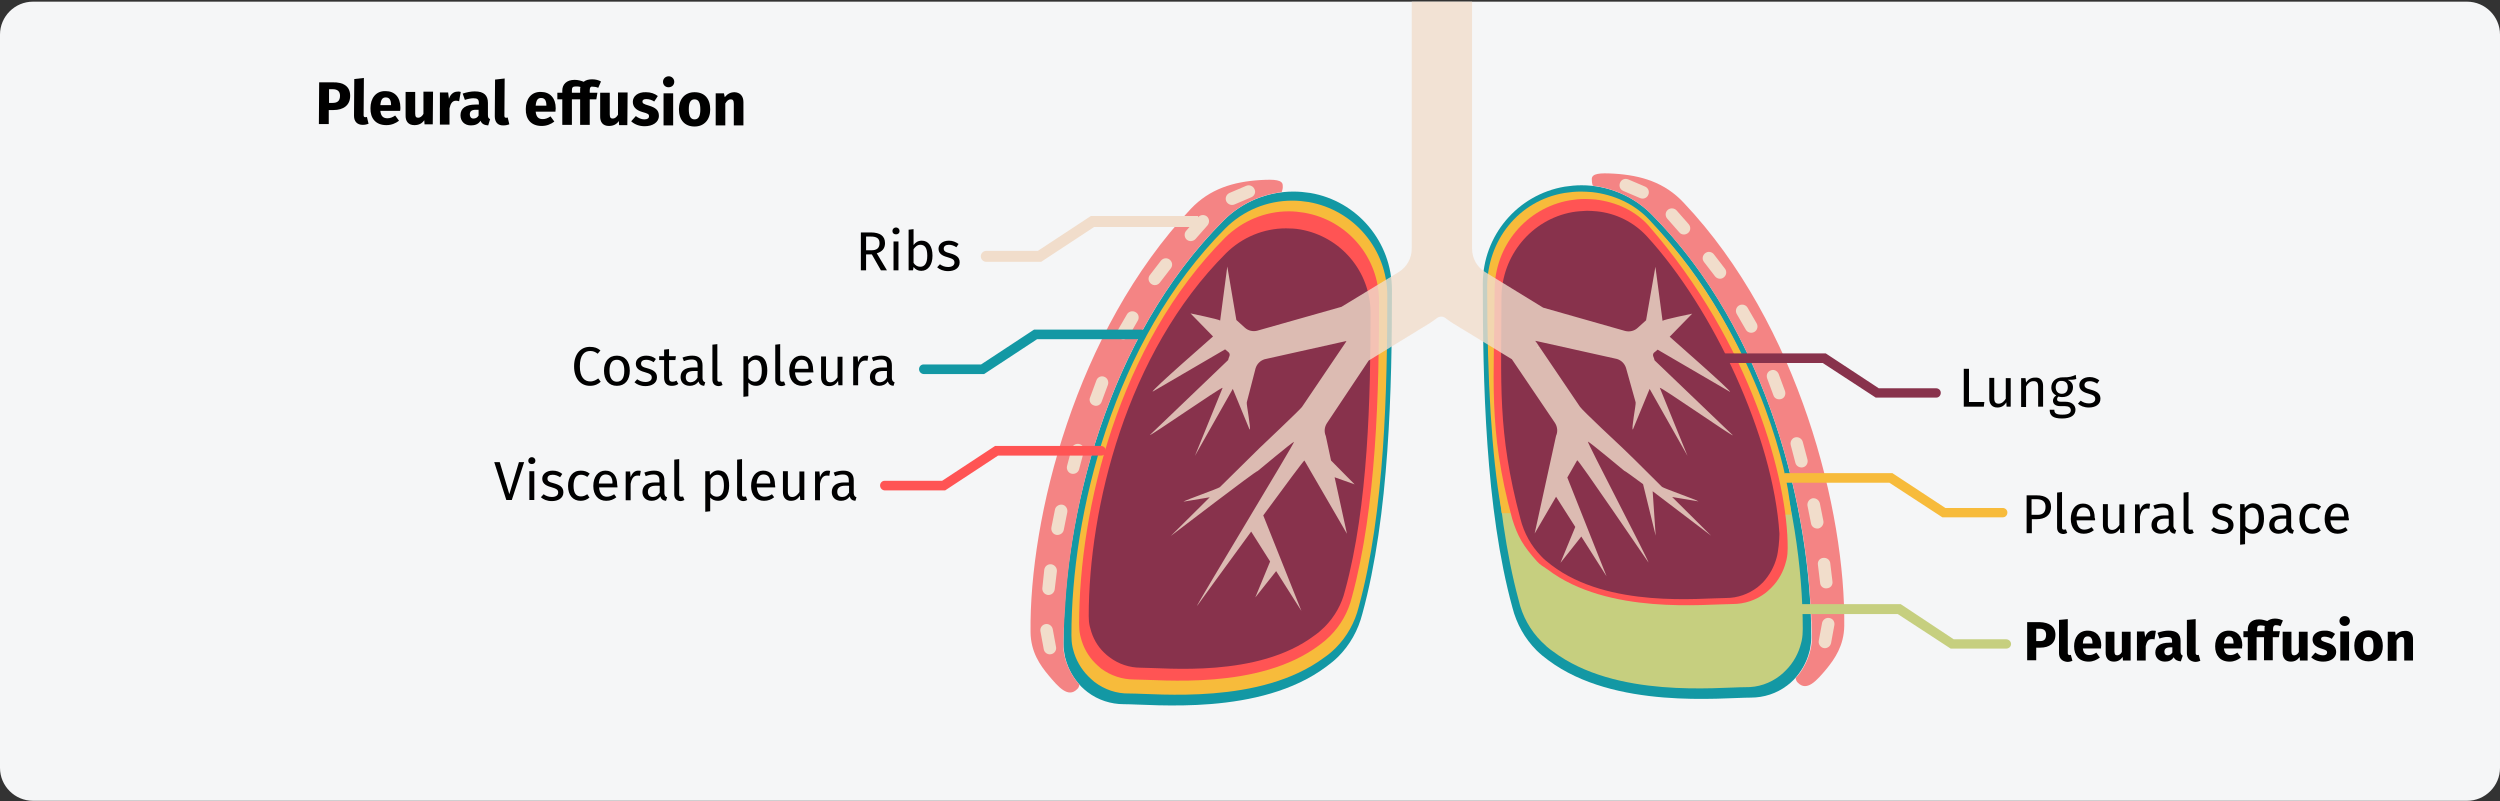 <?xml version="1.0" encoding="UTF-8"?>
<svg xmlns="http://www.w3.org/2000/svg" xmlns:xlink="http://www.w3.org/1999/xlink" version="1.1" x="0px" y="0px" viewBox="0 0 911 292" style="enable-background:new 0 0 911 292;" xml:space="preserve">
<rect x="0" y="0" width="911" height="292" fill="#333333" stroke="none"/>
<style type="text/css">
	.st0{fill:none;}
	.st1{fill:#F5F6F7;}
	.st2{display:none;}
	.st3{display:inline;fill:#010000;}
	.st4{fill:#1398A4;}
	.st5{fill:#C6CF7F;}
	.st6{fill:#F7BB3B;}
	.st7{fill:#FF5454;}
	.st8{fill:#88324C;}
	.st9{fill:#F48484;}
	.st10{fill:#F1DDCB;}
	.st11{opacity:0.8;fill:#F1DDCB;enable-background:new    ;}
</style>
<g id="Ebene_1">
	<g id="Page-1">
		<g id="vorlage" transform="translate(2, -13135)">
			<g id="pleuraerguss-komplexe-infografik" transform="translate(-2, 13135.609)">
				<rect id="Rectangle" x="2" y="0" class="st0" width="909" height="291"></rect>
				<g id="Group">
					<g id="Mask">
						<path id="Rectangle_00000156549343005734461790000003307028318904546727_" class="st1" d="M12,0h887c6.6,0,12,5.4,12,12v267.2        c0,6.6-5.4,12-12,12H12c-6.6,0-12-5.4-12-12V12C0,5.4,5.4,0,12,0z"></path>
					</g>
				</g>
				<g id="Group_00000174570779251959356540000017642239101977235128_" transform="translate(125.187, 26.606)" class="st2">
					<path id="Shape" class="st3" d="M9.6,2.7c1.1,0.9,1.8,2.3,1.7,3.7c0.1,1.5-0.5,2.9-1.6,3.9c-1.3,0.9-2.8,1.4-4.4,1.3H3.6v5.1H0       V1.5h4.9C6.6,1.4,8.2,1.8,9.6,2.7L9.6,2.7z M6.9,8.4c0.5-0.5,0.7-1.3,0.7-2C7.6,4.8,6.7,4,4.9,4H3.6v5h1.3       C5.7,9.1,6.3,8.9,6.9,8.4z"></path>
					<path id="Path" class="st3" d="M13.6,16.2c-0.6-0.7-0.9-1.6-0.8-2.5V0.4L16.3,0v13.6c0,0.5,0.2,0.7,0.6,0.7       c0.2,0,0.4,0,0.6-0.1l0.7,2.5c-0.7,0.3-1.4,0.4-2.1,0.4C15.1,17.1,14.3,16.8,13.6,16.2L13.6,16.2z"></path>
					<path id="Shape_00000096755550911186846550000010723474326449099947_" class="st3" d="M29.5,11.9h-7.2c0,0.8,0.3,1.5,0.8,2.1       c0.5,0.4,1.2,0.6,1.8,0.6c0.5,0,0.9-0.1,1.4-0.3c0.5-0.2,1-0.5,1.4-0.8l1.4,1.9c-1.3,1.1-2.9,1.6-4.6,1.6       c-1.6,0.1-3.2-0.5-4.4-1.7c-1.1-1.2-1.6-2.9-1.5-4.5c0-1.1,0.2-2.2,0.6-3.2c0.8-1.9,2.7-3.1,4.8-3.1c1.5-0.1,2.9,0.5,4,1.6       c1,1.2,1.5,2.8,1.4,4.4C29.5,11,29.5,11.5,29.5,11.9L29.5,11.9z M26.1,9.6c0-1.8-0.7-2.7-1.9-2.7c-0.5,0-1.1,0.2-1.4,0.7       c-0.4,0.7-0.6,1.4-0.6,2.2h3.9V9.6z"></path>
					<path id="Path_00000063631152227060543840000010087894308135469970_" class="st3" d="M41.3,16.7h-3l-0.2-1.5       c-0.8,1.2-2.1,1.9-3.5,1.8c-0.9,0.1-1.8-0.3-2.4-1c-0.6-0.8-0.9-1.7-0.8-2.7V5h3.5V13c0,0.4,0.1,0.8,0.3,1.2       c0.2,0.2,0.5,0.4,0.8,0.3c0.8-0.1,1.6-0.6,1.9-1.4V5h3.5V16.7z"></path>
					<path id="Path_00000037689419335833759130000016277352688578797244_" class="st3" d="M51.6,4.8L51,8.2       c-0.3-0.1-0.7-0.1-1.1-0.2c-0.6,0-1.2,0.2-1.6,0.7c-0.4,0.6-0.7,1.4-0.8,2.1v5.8h-3.5V5h3l0.3,2.3c0.2-0.7,0.6-1.4,1.2-1.9       c0.5-0.4,1.1-0.7,1.8-0.7C50.8,4.7,51.2,4.7,51.6,4.8L51.6,4.8z"></path>
					<path id="Shape_00000097464240703136583820000011657252446814002819_" class="st3" d="M61.6,14.3c0.1,0.2,0.4,0.4,0.6,0.5       L61.5,17c-0.6,0-1.2-0.2-1.8-0.5c-0.5-0.3-0.8-0.7-1.1-1.2c-0.8,1.2-2.1,1.9-3.5,1.8c-1,0.1-2-0.3-2.8-1       c-0.7-0.7-1.1-1.7-1-2.6c-0.1-1.2,0.5-2.3,1.4-2.9c1.2-0.8,2.6-1.1,4.1-1H58V9c0.1-0.5-0.1-1-0.4-1.4c-0.5-0.3-1-0.4-1.5-0.4       c-0.5,0-0.9,0.1-1.4,0.2c-0.6,0.1-1.1,0.3-1.7,0.5l-0.8-2.3c0.7-0.3,1.5-0.5,2.3-0.6c0.7-0.1,1.4-0.2,2.1-0.2       c1.3-0.1,2.6,0.3,3.7,1c0.8,0.8,1.3,1.9,1.2,3.1v4.5C61.4,13.6,61.4,14,61.6,14.3L61.6,14.3z M58,13.5v-2.1h-0.9       c-0.6,0-1.2,0.1-1.8,0.4c-0.4,0.3-0.6,0.8-0.6,1.3c0,0.4,0.1,0.8,0.4,1.1c0.3,0.3,0.6,0.4,1,0.4C56.9,14.6,57.6,14.2,58,13.5       L58,13.5z"></path>
					<path id="Shape_00000029027497910095389750000009317669777612905659_" class="st3" d="M74.3,11.9h-7.2c0,0.8,0.3,1.5,0.8,2.1       c0.5,0.4,1.2,0.6,1.8,0.6c0.5,0,0.9-0.1,1.4-0.3c0.5-0.2,1-0.5,1.4-0.8l1.4,1.9c-1.3,1.1-2.9,1.6-4.6,1.6       c-1.6,0.1-3.2-0.5-4.4-1.7c-1.1-1.2-1.6-2.9-1.5-4.5c0-1.1,0.2-2.2,0.6-3.2C65,5.8,66.9,4.6,69,4.6c1.5-0.1,2.9,0.5,4,1.6       c1,1.2,1.5,2.8,1.4,4.4C74.4,11,74.3,11.5,74.3,11.9L74.3,11.9z M70.9,9.6c0-1.8-0.7-2.7-1.9-2.7c-0.5,0-1.1,0.2-1.4,0.7       c-0.4,0.7-0.6,1.4-0.6,2.2h3.9V9.6z"></path>
					<path id="Path_00000183210411223896146530000003075510015236921274_" class="st3" d="M83.8,4.8l-0.6,3.4       c-0.3-0.1-0.7-0.1-1.1-0.2c-0.6,0-1.2,0.2-1.6,0.7c-0.4,0.6-0.7,1.4-0.8,2.1v5.8h-3.5V5h3l0.3,2.3c0.2-0.7,0.6-1.4,1.2-1.9       c0.5-0.4,1.1-0.7,1.8-0.7C83,4.7,83.4,4.7,83.8,4.8z"></path>
					<path id="Shape_00000167378137316059539400000001224546692302880421_" class="st3" d="M95.6,5.7c-1.1,0.4-2.2,0.5-3.4,0.5       c0.7,0.2,1.2,0.7,1.7,1.2c0.4,0.5,0.6,1.2,0.5,1.8c0,0.7-0.2,1.4-0.6,2c-0.4,0.6-1,1.1-1.7,1.4c-0.8,0.4-1.7,0.5-2.6,0.5       c-0.5,0-0.9,0-1.3-0.1c-0.1,0.1-0.2,0.2-0.3,0.3c-0.1,0.1-0.1,0.3-0.1,0.4c0,0.2,0.1,0.4,0.3,0.5c0.3,0.2,0.7,0.2,1,0.2h1.8       c0.8,0,1.6,0.1,2.4,0.4c0.6,0.3,1.2,0.7,1.6,1.2c0.4,0.5,0.6,1.1,0.6,1.7c0,1.2-0.6,2.3-1.6,2.9c-1.4,0.8-3,1.1-4.5,1       c-1.1,0-2.3-0.1-3.4-0.5c-0.7-0.2-1.3-0.7-1.7-1.3c-0.4-0.6-0.5-1.3-0.5-2h3.1c0,0.3,0.1,0.6,0.2,0.8c0.2,0.2,0.5,0.4,0.8,0.5       c0.5,0.1,1.1,0.2,1.6,0.2c0.7,0.1,1.4-0.1,2-0.3c0.4-0.2,0.6-0.6,0.6-1c0-0.3-0.1-0.6-0.4-0.8c-0.4-0.2-0.8-0.3-1.3-0.3h-1.7       c-0.9,0.1-1.9-0.2-2.7-0.6c-0.6-0.4-0.9-1-0.9-1.7c0-0.4,0.1-0.9,0.4-1.2c0.3-0.4,0.6-0.8,1-1c-0.6-0.3-1.2-0.8-1.6-1.4       c-0.3-0.6-0.5-1.3-0.5-1.9c0-1.2,0.5-2.4,1.4-3.1C86.7,5,88,4.6,89.3,4.6c1,0.1,2-0.1,3-0.4C93.2,4,94,3.6,94.8,3.1L95.6,5.7z        M88.1,7.4c-0.3,0.4-0.5,0.9-0.5,1.4c0,0.5,0.1,1.1,0.5,1.5c0.7,0.7,1.9,0.7,2.6,0c0.3-0.4,0.5-1,0.5-1.5       c0-1.3-0.6-1.9-1.8-1.9C88.9,6.9,88.5,7.1,88.1,7.4L88.1,7.4z"></path>
					<path id="Path_00000148632704402275088740000008938523143075415464_" class="st3" d="M106.6,16.7h-3l-0.2-1.5       c-0.8,1.2-2.1,1.9-3.5,1.8c-0.9,0.1-1.8-0.3-2.4-1c-0.6-0.8-0.9-1.7-0.8-2.7V5h3.5V13c0,0.4,0.1,0.8,0.3,1.2       c0.2,0.2,0.5,0.4,0.8,0.3c0.8-0.1,1.6-0.6,1.9-1.4V5h3.5V16.7z"></path>
					<path id="Path_00000091719881151035785460000010989935833175261353_" class="st3" d="M115.8,5c0.7,0.2,1.4,0.6,1.9,1.1l-1.3,2       c-0.9-0.6-1.9-0.9-2.9-0.9c-0.4,0-0.7,0.1-1,0.2c-0.2,0.1-0.4,0.4-0.4,0.6c0,0.2,0,0.4,0.2,0.5c0.2,0.2,0.4,0.3,0.7,0.4       c0.5,0.2,1,0.4,1.6,0.5c1,0.2,1.9,0.7,2.7,1.4c0.6,0.6,0.9,1.5,0.9,2.3c0,0.7-0.2,1.5-0.7,2.1c-0.5,0.6-1.1,1.1-1.9,1.3       c-0.8,0.3-1.7,0.5-2.6,0.5c-0.9,0-1.9-0.1-2.7-0.5c-0.8-0.3-1.5-0.7-2.1-1.3l1.7-1.9c0.9,0.7,2,1.1,3.1,1.1       c0.4,0,0.9-0.1,1.2-0.3c0.3-0.2,0.5-0.5,0.5-0.8c0-0.2,0-0.5-0.2-0.7c-0.2-0.2-0.4-0.4-0.7-0.5c-0.5-0.2-1.1-0.4-1.6-0.5       c-1-0.2-1.9-0.7-2.6-1.4c-0.6-0.6-0.9-1.4-0.9-2.2c0-0.7,0.2-1.3,0.6-1.8c0.4-0.6,1-1,1.7-1.3c0.8-0.3,1.7-0.5,2.5-0.5       C114.3,4.6,115.1,4.8,115.8,5L115.8,5z"></path>
					<path id="Path_00000026140679638890852640000008078654713571508121_" class="st3" d="M126.3,5c0.7,0.2,1.4,0.6,1.9,1.1L127,8       c-0.9-0.6-1.9-0.9-2.9-0.9c-0.4,0-0.7,0.1-1,0.2c-0.2,0.1-0.4,0.4-0.4,0.6c0,0.2,0,0.4,0.2,0.5c0.2,0.2,0.4,0.3,0.7,0.4       c0.5,0.2,1,0.4,1.6,0.5c1,0.2,1.9,0.7,2.7,1.4c0.6,0.6,0.9,1.5,0.9,2.3c0,0.7-0.2,1.5-0.7,2.1c-0.5,0.6-1.1,1.1-1.9,1.3       c-0.8,0.3-1.7,0.5-2.6,0.5c-0.9,0-1.9-0.1-2.7-0.5c-0.8-0.3-1.5-0.7-2.1-1.3l1.7-1.9c0.9,0.7,2,1.1,3.1,1.1       c0.4,0,0.9-0.1,1.2-0.3c0.3-0.2,0.5-0.5,0.5-0.8c0-0.2,0-0.5-0.2-0.7c-0.2-0.2-0.4-0.4-0.7-0.5c-0.5-0.2-1.1-0.4-1.6-0.5       c-1-0.2-1.9-0.7-2.6-1.4c-0.6-0.6-0.9-1.4-0.9-2.2c0-0.7,0.2-1.3,0.6-1.8c0.4-0.6,1-1,1.7-1.3c0.8-0.3,1.7-0.5,2.5-0.5       C124.7,4.6,125.5,4.8,126.3,5L126.3,5z"></path>
				</g>
				<g id="LUNGEN-ILLUSTRATION" transform="translate(385.529, 0)">
					<path id="blau" class="st4" d="M274.5,231.6c0,1.5-0.2,3-0.5,4.5c-0.1,0.3-0.1,0.6-0.2,0.8c-1,3.9-3,7.4-5.8,10.3       c-0.7,0.7-1.5,1.4-2.3,2c-3.8,2.9-8.5,4.4-13.2,4.4c-10.6,0-49.7,4.4-73.8-13.6c-1.5-1.1-3-2.3-4.3-3.6       c-4.3-4.3-7.3-9.7-8.8-15.6c-9.9-36-10.8-83.1-10.8-118c0-17.5,12.6-32.5,29.9-35.4c2-0.3,4-0.5,6.1-0.5       c9.5,0,18.7,3.8,25.4,10.5C258.7,119.9,274.5,185.8,274.5,231.6z"></path>
					<path id="erguss" class="st5" d="M271.4,228.6c0,1.4-0.1,2.9-0.4,4.3c-0.1,0.3-0.1,0.5-0.2,0.8c-0.9,3.7-2.8,7.2-5.5,9.9       c-0.7,0.7-1.4,1.4-2.2,2c-3.6,2.8-8,4.3-12.6,4.2c-10.1,0-47.3,4.2-70.2-13.1c-1.5-1-2.8-2.2-4.1-3.5c-4.1-4.1-7-9.3-8.3-15       c-9.4-34.6-10.3-79.9-10.3-113.4c0-16.8,12-31.2,28.4-34.1c1.9-0.3,3.8-0.5,5.8-0.5c9.1,0,17.7,3.6,24.1,10.1       C256.4,121.2,271.4,184.6,271.4,228.6z"></path>
					<path id="gelb" class="st6" d="M161.7,186.4l-0.3-2c-3.3-19-5-45.8-5-80.5c0-16.8,11.4-31.4,28.2-34.2c2-0.3,3.9-0.5,5.9-0.5       c1.4,0,2.8,0.1,4.2,0.2c7.8,0.9,15.2,4.2,20.6,9.9c34.6,36.7,47.5,80,50.7,98.5c0.1,0.8,0.6,3.8,1.3,9.1c-1.4,0-2.5,0-3.2,0       c-19.1,0-49.8-0.5-95.8-0.5C167.5,186.4,165.2,186.4,161.7,186.4z"></path>
					<path id="hell-rot" class="st7" d="M265.9,199.1c0,1.4-0.1,2.8-0.4,4.1c-0.1,0.3-0.1,0.5-0.2,0.8c-0.9,3.6-2.7,6.9-5.3,9.5       c-0.7,0.7-1.4,1.3-2.1,1.9c-3.5,2.7-7.7,4.1-12.1,4.1c-9.7,0-45.4,4.1-67.4-12.6c-1.4-1-2.8-1.7-3.9-3c-5-5.6-7-9-9-15.5       c-9-33.3-6.4-51-6.4-83.2c0-16.2,11.5-30,27.3-32.8c1.8-0.3,3.7-0.5,5.6-0.5c1.3,0,2.6,0.1,3.9,0.2c7.5,0.9,14.5,4.1,19.3,9.5       C252.8,124.8,266,174.6,265.9,199.1z"></path>
					<path id="lunge" class="st8" d="M262.9,193.9c0,2.2-0.4,6.5-1,8.6c-0.9,3.4-2.6,6.5-5,9.1c-0.6,0.6-1.3,1.2-2,1.8       c-3.3,2.5-7.3,3.9-11.4,3.9c-9.2,0-42.9,3.9-63.7-12c-1.3-1-2.6-2-3.7-3.2c-3.7-3.8-6.3-8.5-7.6-13.7       c-8.5-31.8-6.9-49.6-6.9-80.4c0-15.4,10.9-28.6,25.8-31.3c1.7-0.3,3.5-0.4,5.3-0.5c1.2,0,2.5,0.1,3.7,0.2       c6.9,0.7,13.4,3.9,18.2,9.1C238.8,111.9,260.7,158.7,262.9,193.9z"></path>
					<g id="rippe-rechts" transform="translate(204.518, 62.57)">
						<path id="Path_00000142867902927244720090000002414398280897296267_" class="st9" d="M82,164.9c-0.1,7.2-3.5,12-6.4,15.6        c-3.6,4.3-7.2,8.5-10.5,5.1c-0.5-0.4-0.7-1-0.8-1.7c2.4-2.6,4.1-5.8,5.1-9.2c0.1-0.4,0.2-0.8,0.3-1.2c0.1-0.3,0.1-0.7,0.2-1        c0-0.2,0.1-0.4,0.1-0.6c0-0.2,0.1-0.4,0.1-0.7c0.1-0.7,0.1-1.4,0.1-2.1c0-1.4,0-2.9-0.1-4.4c0-0.7,0-1.5-0.1-2.2        c0-0.7,0-1.5-0.1-2.2c0-0.6,0-1.1-0.1-1.7c0-0.4,0-0.8-0.1-1.2c-0.1-1.6-0.2-3.2-0.3-4.9C66,108.3,49.2,52.4,11.6,14.8        C5.9,9.1-1.6,5.5-9.6,4.5C-9.9,3.8-10,3-10,2.1c0-2.1,2.9-2.3,8.1-2C8,0.7,16.6,3.3,23.5,10.7C65.6,55.2,82.5,123.4,82,164.9z        "></path>
						<path id="Rectangle_00000080203370493810463240000011968688970180522148_" class="st10" d="M3.3,2.2l6.1,2.6        c1.2,0.5,1.7,1.8,1.2,3v0c-0.5,1.2-1.8,1.7-3,1.2L1.5,6.4c-1.2-0.5-1.7-1.8-1.2-3l0,0C0.8,2.2,2.1,1.7,3.3,2.2z"></path>
						<path id="Rectangle_00000178173045766065750320000018069850839429707677_" class="st10" d="M20.9,13.5l4.4,5        c0.8,0.9,0.8,2.4-0.2,3.2l0,0c-0.9,0.8-2.4,0.8-3.2-0.2l-4.4-5c-0.8-0.9-0.8-2.4,0.2-3.2l0,0C18.6,12.5,20.1,12.6,20.9,13.5z"></path>
						<path id="Rectangle_00000163772222847846429500000009527574683084490425_" class="st10" d="M34.5,29.5l4,5.2        c0.8,1,0.6,2.4-0.4,3.2v0c-1,0.8-2.4,0.6-3.2-0.4l-4-5.2c-0.8-1-0.6-2.4,0.4-3.2l0,0C32.3,28.3,33.7,28.5,34.5,29.5z"></path>
						<path id="Rectangle_00000058550832355262242810000007000518585030303633_" class="st10" d="M46.8,49l3.3,5.7        c0.6,1.1,0.2,2.5-0.9,3.1h0c-1.1,0.6-2.5,0.2-3.1-0.9l-3.3-5.7c-0.6-1.1-0.2-2.5,0.9-3.1h0C44.8,47.5,46.2,47.9,46.8,49z"></path>
						<path id="Rectangle_00000111893378418568339430000007249324955884869809_" class="st10" d="M58.1,73.1l2.3,6.2        c0.4,1.2-0.1,2.5-1.3,2.9l0,0c-1.2,0.4-2.5-0.1-2.9-1.3l-2.3-6.2c-0.4-1.2,0.1-2.5,1.3-2.9h0C56.3,71.3,57.6,71.9,58.1,73.1z"></path>
						<path id="Rectangle_00000039847133583102421480000006141738904943541945_" class="st10" d="M66.9,97.9l1.7,6.4        c0.3,1.2-0.4,2.5-1.6,2.8h0c-1.2,0.3-2.5-0.4-2.8-1.6L62.5,99c-0.3-1.2,0.4-2.5,1.6-2.8h0C65.4,95.9,66.6,96.7,66.9,97.9z"></path>
						<path id="Rectangle_00000125593141587134048160000009040793237867864999_" class="st10" d="M69.9,127.6l-1.3-6.5        c-0.2-1.2,0.6-2.4,1.8-2.7h0c1.2-0.2,2.4,0.6,2.7,1.8l1.3,6.5c0.2,1.2-0.6,2.4-1.8,2.7h0C71.3,129.6,70.1,128.8,69.9,127.6z"></path>
						<path id="Rectangle_00000177482092861519176810000002950138450787523485_" class="st10" d="M76.9,142.1l0.8,6.6        c0.2,1.3-0.7,2.4-2,2.5h0c-1.3,0.2-2.4-0.7-2.5-2l-0.8-6.6c-0.2-1.3,0.7-2.4,2-2.5h0C75.6,140,76.8,140.8,76.9,142.1z"></path>
						<path id="Rectangle_00000008141876817989369020000007580133977833349271_" class="st10" d="M78.4,164.6l-1.2,6.5        c-0.2,1.2-1.4,2.1-2.6,1.9l0,0c-1.2-0.2-2.1-1.4-1.9-2.6l1.2-6.5c0.2-1.2,1.4-2.1,2.6-1.9h0C77.8,162.2,78.6,163.3,78.4,164.6        z"></path>
					</g>
					<path id="Path_00000066513320529935370480000017769874392867946425_" class="st4" d="M2,234c0,1.5,0.2,3,0.5,4.5       c0.1,0.3,0.1,0.6,0.2,0.8c1,3.9,3,7.4,5.8,10.3c0.7,0.7,1.5,1.4,2.3,2c3.8,2.9,8.5,4.4,13.2,4.4c10.6,0,49.7,4.4,73.8-13.7       c1.5-1.1,3-2.3,4.3-3.6c4.3-4.3,7.3-9.7,8.8-15.6c9.9-36,10.8-83.1,10.8-118c0-17.5-12.6-32.5-29.8-35.4c-2-0.3-4-0.5-6.1-0.5       c-9.5,0-18.7,3.8-25.4,10.5C17.8,122.3,2,188.2,2,234z"></path>
					<path id="Path_00000016782068887817472340000013486751059861577861_" class="st6" d="M4.9,230.9c0,1.4,0.1,2.9,0.4,4.3       c0.1,0.3,0.1,0.5,0.2,0.8c0.9,3.7,2.9,7.2,5.6,9.9c0.7,0.7,1.5,1.4,2.2,2c3.7,2.8,8.1,4.3,12.7,4.2c10.2,0,47.8,4.2,71-13.1       c1.5-1,2.9-2.2,4.2-3.5c4.1-4.1,7-9.3,8.4-15c9.5-34.6,10.4-79.9,10.4-113.4c0-16.8-12.1-31.2-28.7-34.1       c-1.9-0.3-3.9-0.5-5.9-0.5c-9.2,0-17.9,3.6-24.4,10.1C20.1,123.6,4.9,186.9,4.9,230.9z"></path>
					<path id="Path_00000142136952683716433910000008393956395283621763_" class="st7" d="M7.7,226.8c0,1.4,0.1,2.7,0.4,4.1       c0.1,0.3,0.1,0.5,0.2,0.8c0.9,3.6,2.7,6.8,5.3,9.4c0.7,0.7,1.4,1.3,2.1,1.9c3.5,2.6,7.7,4,12.1,4c9.7,0,45.4,4,67.4-12.5       c1.4-1,2.7-2.1,3.9-3.3c3.9-3.9,6.7-8.8,8-14.2c9-32.9,9.9-75.9,9.9-107.8c0-16-11.5-29.6-27.3-32.3c-1.8-0.3-3.7-0.5-5.6-0.5       c-8.7,0-17,3.5-23.2,9.6C22.1,124.9,7.7,185,7.7,226.8z"></path>
					<path id="Path_00000094604720214109878360000013254229710171583419_" class="st8" d="M11.2,223.9c0,1.3,0.1,2.6,0.4,3.8       c0.1,0.2,0.1,0.5,0.2,0.7c0.8,3.3,2.5,6.4,5,8.8c0.6,0.6,1.3,1.2,2,1.7c3.3,2.5,7.3,3.8,11.3,3.8c9.1,0,42.7,3.8,63.3-11.7       c1.3-0.9,2.6-2,3.7-3.1c3.7-3.7,6.3-8.3,7.5-13.3c8.5-30.9,9.3-71.3,9.3-101.2c0-15-10.8-27.8-25.6-30.4       c-1.7-0.3-3.5-0.4-5.2-0.4c-8.2,0-16,3.3-21.8,9C24.8,128.1,11.2,184.7,11.2,223.9z"></path>
					<path id="Path_00000003065600062576768520000002265363478332534689_" class="st9" d="M-10,229.8c0.1,7.2,3.5,12,6.5,15.6       c3.6,4.3,7.2,8.5,10.5,5.1c0.5-0.4,0.7-1,0.8-1.7c-2.4-2.6-4.1-5.8-5.1-9.2c-0.1-0.4-0.2-0.8-0.3-1.2c-0.1-0.4-0.1-0.7-0.2-1.1       c0-0.2-0.1-0.4-0.1-0.6c0-0.2-0.1-0.4-0.1-0.7C2,235.4,2,234.7,2,234c0-1.4,0-2.9,0.1-4.3c0-0.7,0-1.5,0.1-2.2       c0-0.7,0.1-1.5,0.1-2.2c0-0.6,0.1-1.1,0.1-1.7c0-0.4,0-0.8,0.1-1.2c0.1-1.6,0.2-3.2,0.3-4.9C6,173.2,22.7,117.4,60.4,79.7       c5.7-5.7,13.1-9.3,21.1-10.3c0.3-0.7,0.5-1.6,0.4-2.4c0-2.1-2.9-2.3-8.1-2c-9.9,0.6-18.5,3.2-25.4,10.5       C6.4,120.1-10.5,188.4-10,229.8z"></path>
					<path id="Rectangle_00000094616818991733217220000003314522727678330535_" class="st10" d="M70.4,71.3l-6.1,2.6       c-1.2,0.5-2.5-0.1-3-1.2l0,0c-0.5-1.2,0.1-2.5,1.2-3l6.1-2.6c1.2-0.5,2.5,0.1,3,1.2v0C72.2,69.5,71.6,70.8,70.4,71.3z"></path>
					<path id="Rectangle_00000131338288451455045830000000790477880055316360_" class="st10" d="M54.5,81.5l-4.4,5       c-0.8,0.9-2.3,1-3.2,0.2l0,0c-0.9-0.8-1-2.3-0.2-3.2l4.4-5c0.8-0.9,2.3-1,3.2-0.2l0,0C55.2,79.1,55.3,80.5,54.5,81.5z"></path>
					<path id="Rectangle_00000067195656918884420710000001440874934685128618_" class="st10" d="M41.1,97.2l-4,5.2       c-0.8,1-2.2,1.2-3.2,0.4l0,0c-1-0.8-1.2-2.2-0.4-3.2l4-5.2c0.8-1,2.2-1.2,3.2-0.4h0C41.7,94.8,41.9,96.2,41.1,97.2z"></path>
					<path id="Rectangle_00000123443334961290524790000012184449590859837370_" class="st10" d="M29.1,116.2l-3.3,5.7       c-0.6,1.1-2,1.5-3.1,0.9h0c-1.1-0.6-1.5-2-0.9-3.1l3.3-5.7c0.6-1.1,2-1.5,3.1-0.9h0C29.4,113.7,29.7,115.1,29.1,116.2z"></path>
					<path id="Rectangle_00000077319158304602739670000014584960522336805559_" class="st10" d="M18.2,139.6l-2.3,6.2       c-0.4,1.2-1.8,1.8-2.9,1.3l0,0c-1.2-0.4-1.8-1.8-1.3-2.9l2.3-6.2c0.4-1.2,1.8-1.8,2.9-1.3l0,0C18,137.1,18.6,138.4,18.2,139.6z       "></path>
					<path id="Rectangle_00000134215353927469078180000009903719034397338014_" class="st10" d="M9.4,164l-1.7,6.4       c-0.3,1.2-1.6,1.9-2.8,1.6h0c-1.2-0.3-1.9-1.6-1.6-2.8l1.7-6.4c0.3-1.2,1.6-1.9,2.8-1.6l0,0C9,161.5,9.8,162.8,9.4,164z"></path>
					<path id="Rectangle_00000069393974060737060960000017234555224178678194_" class="st10" d="M-2.4,191.6l1.3-6.5       c0.2-1.2,1.5-2,2.7-1.8l0,0c1.2,0.2,2,1.5,1.8,2.7l-1.3,6.5c-0.2,1.2-1.5,2-2.7,1.8h0C-1.8,194.1-2.6,192.9-2.4,191.6z"></path>
					<path id="Rectangle_00000040571932225245621870000005184591688585085878_" class="st10" d="M-0.4,207.6l-0.8,6.6       c-0.2,1.3-1.3,2.1-2.5,2h0c-1.3-0.2-2.1-1.3-2-2.5L-5,207c0.2-1.3,1.3-2.1,2.5-2h0C-1.2,205.2-0.3,206.3-0.4,207.6z"></path>
					<path id="Rectangle_00000100340509376008024460000000893415644806230442_" class="st10" d="M-1.9,228.7l1.2,6.5       c0.2,1.2-0.6,2.4-1.9,2.6h0c-1.2,0.2-2.4-0.6-2.6-1.9l-1.2-6.5c-0.2-1.2,0.6-2.4,1.9-2.6h0C-3.3,226.6-2.1,227.5-1.9,228.7z"></path>
					<polygon id="Path_00000029736497334267794610000007207291174100798599_" class="st10" points="104.7,125.9 104.5,126.1        104.4,125.9      "></polygon>
					<polygon id="Path_00000114043547079235777150000000325374064466168501_" class="st10" points="175.1,126 174.9,126.4        174.5,125.9      "></polygon>
					<path id="Path_00000044151501371211061080000010630966476877006495_" class="st11" d="M219.3,140.7l10.1,24.8l-13.8-24.4       l-6.1,14.8c-0.7,0.2,1.2-9.2,1-9.9l-3.5-12.5c-0.5-1.6-1.7-2.8-3.3-3.3l-29.2-6.5l-0.6-0.1l0.4,0.5l15.9,23.5       c0.9,1.4,15.4,14.9,15.4,14.9c0.1,0,7.1,6.9,14.5,14.3c0.5,0.5,12.8,4.8,13.3,5.3l-9.6-1.6c7.2,7.1,13.8,13.7,14.2,14.1       c-0.6-0.4-12.3-9.4-21.3-16.2l1.1,16.2l-4.6-18.8l0.8,0.6c-4.3-3.2-7.5-5.5-7.7-5.5c0,0-12.6-10.5-13.2-10.6       c-0.5,0,22.1,43.2,22.1,44.1c-0.6-0.8-25.7-37.8-26-37.3l-3.6,6.3l14.3,36l-9.2-14.5l-7.6,9.6l5.4-13.1l-7-11l-7.8,13.4       l7.8-35.6c0.7-1.5,0.5-3.3-0.4-4.7l-15.7-23.2l-21.5-13.1c-0.9-0.6-1.8-1.2-2.7-1.9c-0.9-0.7-2.2-0.7-3.1,0       c-0.9,0.7-1.8,1.3-2.7,1.9l-22.2,13.6L98,153.6c-0.9,1.4-1.1,3.1-0.4,4.7l1.9,8.9l8.6,8.7l-7.3-2.6l4.5,20.6l-15.5-26.7       c-0.1-0.2-7,9.1-15,20L88.7,222l-9.2-14.5l-7.6,9.6l5.4-13.1l-6.9-10.9c-9.7,13.3-19.5,26.7-19.8,27.2c0-0.8,36-60,35.4-59.9       c-0.5,0-13.2,10.6-13.2,10.6c-0.8,0-30.7,23-31.7,23.7c0.4-0.4,7-7,14.2-14.1l-9.6,1.6c0.5-0.5,12.8-4.8,13.3-5.3       c7.5-7.4,14.5-14.3,14.5-14.3c0,0,14.4-13.6,15.4-14.9l16.1-23.8l0.1-0.2l-0.2,0l-29.6,6.6c-1.6,0.5-2.8,1.7-3.3,3.3L68.8,146       c-0.2,0.7,1.7,10.1,1,9.9l-6.1-14.8l-13.8,24.4l10.1-24.8c-0.7-0.2-26.7,17.9-26.5,17.2l28.5-27.3c0.1-0.5,0.3-1,0.5-1.5       c0.2-0.5,0-1.1-0.4-1.4c-0.4-0.3-0.8-0.7-1.2-1l-26.4,15.4c-0.5-0.5,21.5-19.6,22-20.1l-8.2-8.4c0,0,10.2,2.1,10.8,2.6       l2.6-19.7L65,116l3.1,2.8c1.2,1.1,2.9,1.5,4.5,1.1l30.7-8.7l20.9-12.7c2.9-1.8,4.7-5,4.7-8.4V0h22v90.1c0,3.4,1.8,6.6,4.7,8.4       l21.2,13l29.9,8.5c1.6,0.4,3.3,0,4.5-1.1l3.1-2.8l3.4-19.5l2.6,19.7c0.5-0.5,10.8-2.6,10.8-2.6l-8.2,8.4       c0.5,0.5,22.5,19.7,22,20.1l-26.4-15.4c-0.4,0.4-0.8,0.7-1.2,1c-0.4,0.3-0.6,0.9-0.4,1.4c0.2,0.5,0.4,1,0.5,1.5l28.5,27.3       C245.9,158.6,220,140.5,219.3,140.7z"></path>
				</g>
				<g id="Group_00000127022021055253432060000015494351141942276272_" transform="translate(663.526, 221.346)">
					<path id="Path_00000147202506981369186050000018224839499623586482_" class="st5" d="M-10-1.8h39.1L48.4,11h19.1       c1,0,1.8,0.8,1.8,1.7v0c0,1-0.8,1.7-1.8,1.7H47.3L28,1.8h-38V-1.8z"></path>
				</g>
				<g id="Group_00000181791273502824322650000017300090770985591742_" transform="translate(660.487, 173.496)">
					<g transform="translate(84.386, 3.827)" class="st2">
						<path id="Shape_00000018959861052992281040000016575938635720848015_" class="st3" d="M-1.9,4.9c0,2.8-2.1,4-4.8,4h-1.6v4.6        H-10V1.1h3.3C-3.8,1.1-1.9,2.3-1.9,4.9z M-3.7,5c0-1.9-1.2-2.5-3-2.5h-1.5v5.2h1.5C-5,7.6-3.7,7.1-3.7,5z"></path>
						<path id="Path_00000160167687981065381600000015031243416074460576_" class="st3" d="M0,11.6V0.2L1.7,0v11.6        c0,0.5,0.2,0.8,0.6,0.8c0.2,0,0.4,0,0.6-0.1l0.4,1.2c-0.4,0.2-0.9,0.3-1.3,0.3c-0.6,0-1.1-0.2-1.5-0.6C0.1,12.7,0,12.2,0,11.6        L0,11.6z"></path>
						<path id="Shape_00000118356127242538129270000009867125904948884377_" class="st3" d="M12.5,9.3h-6c0.2,2.2,1.2,3,2.6,3        c0.9,0,1.8-0.3,2.5-0.8l0.7,1c-0.9,0.8-2.1,1.2-3.3,1.2c-2.6,0-4.2-1.9-4.2-4.9c0-3,1.5-5.1,3.9-5.1c2.6,0,3.9,1.8,3.9,4.7        C12.6,8.8,12.5,9.1,12.5,9.3z M10.9,8c0-1.9-0.7-2.9-2.2-2.9c-1.3,0-2.1,0.9-2.2,3h4.4L10.9,8z"></path>
						<path id="Path_00000006681537273396161210000011978269960340120507_" class="st3" d="M22.2,13.5h-1.4L20.6,12        c-0.6,1.1-1.7,1.7-3,1.7c-1.7,0-2.6-1-2.6-2.9V4h1.7v6.6c0,1.3,0.4,1.8,1.5,1.8c1-0.1,1.9-0.7,2.4-1.6V4h1.7V13.5z"></path>
						<path id="Path_00000133516037797876192710000013006012395575692192_" class="st3" d="M30.5,3.9l-0.3,1.6        c-0.3-0.1-0.5-0.1-0.8-0.1c-1.2,0-1.9,0.8-2.3,2.7v5.4h-1.7V4h1.4l0.2,1.9c0.3-1.2,1.3-2.1,2.5-2.1        C29.9,3.8,30.2,3.8,30.5,3.9L30.5,3.9z"></path>
						<path id="Shape_00000096038280155562230040000003788517602647179931_" class="st3" d="M39.2,12.6l-0.4,1.2        c-0.9,0-1.6-0.6-1.9-1.4c-0.6,0.9-1.7,1.5-2.8,1.4c-0.8,0.1-1.6-0.2-2.2-0.7c-0.6-0.5-0.9-1.3-0.9-2.1c0-2,1.5-3.1,4.2-3.1        h1.5V7c0-1.4-0.7-1.9-2-1.9c-0.9,0-1.7,0.2-2.6,0.5l-0.4-1.2c1-0.4,2.2-0.6,3.3-0.6c2.3,0,3.3,1.2,3.3,3.2v4.3        C38.4,12.1,38.7,12.4,39.2,12.6z M36.7,11V8.8h-1.2c-1.7,0-2.6,0.6-2.6,1.9c-0.1,0.5,0.1,0.9,0.4,1.3s0.8,0.5,1.2,0.5        C35.5,12.5,36.3,11.9,36.7,11L36.7,11z"></path>
						<path id="Path_00000031200691904678111550000016130102313993400453_" class="st3" d="M47.6,4.9l-0.7,1        c-0.7-0.5-1.6-0.8-2.5-0.8c-1.1,0-1.7,0.5-1.7,1.2c0,0.8,0.5,1.1,2,1.5c2,0.5,3.2,1.3,3.2,3c0,2-1.8,2.9-3.7,2.9        c-1.3,0-2.6-0.4-3.6-1.2l0.9-1c0.8,0.6,1.7,0.9,2.7,0.9c1.2,0,2-0.5,2-1.4c0-0.9-0.5-1.3-2.3-1.8c-2.1-0.5-2.9-1.4-2.9-2.8        c0-1.5,1.5-2.6,3.4-2.6C45.5,3.8,46.6,4.2,47.6,4.9L47.6,4.9z"></path>
						<path id="Shape_00000050645206445305263380000013602100811106504338_" class="st3" d="M58,8.8c0,2.9-1.3,5-3.7,5        c-1,0-1.9-0.4-2.5-1.1v4.5l-1.7,0.2V4h1.4l0.1,1.3c0.6-0.9,1.7-1.5,2.8-1.5C57,3.8,58,5.8,58,8.8z M56.2,8.8        c0-2.5-0.7-3.6-2.1-3.6c-1,0.1-1.8,0.6-2.3,1.5v4.6c0.4,0.7,1.2,1.2,2.1,1.2C55.4,12.4,56.2,11.2,56.2,8.8L56.2,8.8z"></path>
						<path id="Shape_00000135681218754993617380000002445389895845818261_" class="st3" d="M67.7,12.6l-0.4,1.2        c-0.9,0-1.6-0.6-1.9-1.4c-0.6,0.9-1.7,1.5-2.8,1.4c-0.8,0.1-1.6-0.2-2.2-0.7c-0.6-0.5-0.9-1.3-0.9-2.1c0-2,1.5-3.1,4.2-3.1        h1.5V7c0-1.4-0.7-1.9-2-1.9c-0.9,0-1.7,0.2-2.6,0.5l-0.4-1.2c1-0.4,2.2-0.6,3.3-0.6c2.3,0,3.3,1.2,3.3,3.2v4.3        C66.9,12.1,67.2,12.4,67.7,12.6z M65.3,11V8.8H64c-1.7,0-2.6,0.6-2.6,1.9c-0.1,0.5,0.1,0.9,0.4,1.3s0.8,0.5,1.2,0.5        C64,12.5,64.9,11.9,65.3,11L65.3,11z"></path>
						<path id="Path_00000016779177934119632040000012903844459822511236_" class="st3" d="M70.1,11.6V0.2L71.7,0v11.6        c0,0.5,0.2,0.8,0.6,0.8c0.2,0,0.4,0,0.6-0.1l0.4,1.2c-0.4,0.2-0.9,0.3-1.3,0.3c-0.6,0-1.1-0.2-1.5-0.6S70,12.2,70.1,11.6z"></path>
						<path id="Path_00000021817581261946408510000002115054828562420877_" class="st3" d="M80.3,13.1c-0.6,0.4-1.4,0.7-2.1,0.6        c-0.7,0.1-1.4-0.2-1.9-0.7c-0.5-0.5-0.7-1.2-0.6-2V5.3H74V4h1.7V1.9l1.7-0.2V4h2.3l-0.2,1.3h-2.1v5.7c0,1,0.3,1.4,1.1,1.4        c0.4,0,0.9-0.1,1.3-0.4L80.3,13.1z"></path>
					</g>
					<path id="Path_00000109027691714354037620000008191172835724793736_" class="st6" d="M-10-1.7h39.1L48.4,11l20.9,0       c0.9,0,1.7,0.7,1.7,1.6l0,0.1c0,0.9-0.7,1.7-1.6,1.7l-0.1,0H47.3L28,1.8h-38c-0.9,0-1.7-0.7-1.7-1.6l0-0.1       c0-0.9,0.7-1.7,1.6-1.7L-10-1.7z"></path>
				</g>
				<g id="Group_00000039852542954473502150000014062617491307072654_" transform="translate(636.215, 129.876)">
					<g transform="translate(84.386, 4.925)" class="st2">
						<polygon id="Path_00000079481623148358361590000011784419156612052134_" class="st3" points="-8.3,10.9 -3.2,10.9 -3.4,12.4         -10,12.4 -10,0 -8.3,0       "></polygon>
						<path id="Path_00000054952623591850520460000006946921736535538588_" class="st3" d="M5.6,12.4H4.2L4,10.9        c-0.6,1.1-1.7,1.7-3,1.7c-1.7,0-2.6-1-2.6-2.9V2.9h1.7v6.6c0,1.3,0.4,1.8,1.5,1.8c1-0.1,1.9-0.7,2.4-1.6V2.9h1.7V12.4z"></path>
						<path id="Path_00000047028002878236874540000016555105855289919920_" class="st3" d="M16.1,5.6v6.8h-1.7V5.8        C14.5,4.4,13.9,4,13,4c-1.1,0.1-2,0.7-2.4,1.7v6.7H8.9V2.9h1.4l0.1,1.4c0.6-1,1.7-1.6,2.9-1.6c0.8-0.1,1.5,0.2,2.1,0.8        C16,4.1,16.2,4.8,16.1,5.6z"></path>
						<path id="Shape_00000085970229960145668390000007039070814735417740_" class="st3" d="M27,3.3c-0.9,0.2-1.8,0.3-2.8,0.3        C25.3,4,25.9,5,25.9,6c0,1.9-1.4,3.2-3.6,3.2c-0.4,0-0.8-0.1-1.2-0.2c-0.3,0.2-0.5,0.5-0.5,0.9c0,0.4,0.3,0.8,1.2,0.8h1.5        c1.9,0,3.2,1.1,3.2,2.6c0,1.8-1.5,2.9-4.4,2.9c-3.1,0-4.1-1-4.1-2.9h1.5c0,1.1,0.5,1.6,2.6,1.6c2.1,0,2.8-0.5,2.8-1.5        c0-0.9-0.7-1.4-1.9-1.4h-1.5c-1.7,0-2.4-0.8-2.4-1.8c0-0.7,0.4-1.3,1-1.7c-1-0.5-1.7-1.5-1.6-2.6c0-0.9,0.4-1.8,1.1-2.4        c0.7-0.6,1.6-0.9,2.5-0.9c1.5,0.1,3-0.2,4.3-0.8L27,3.3z M20.2,6c-0.1,0.6,0.1,1.1,0.5,1.5c0.4,0.4,0.9,0.6,1.5,0.6        c0.6,0,1.1-0.2,1.5-0.6s0.6-1,0.5-1.6c0.1-0.6-0.1-1.1-0.5-1.6c-0.4-0.4-1-0.6-1.5-0.5c-0.6,0-1.1,0.2-1.5,0.6        C20.4,4.9,20.2,5.5,20.2,6L20.2,6z"></path>
						<path id="Shape_00000176743083464562499430000017498128683016790191_" class="st3" d="M35.9,8.2h-6c0.2,2.2,1.2,3,2.6,3        c0.9,0,1.8-0.3,2.5-0.8l0.7,1c-0.9,0.8-2.1,1.2-3.3,1.2c-2.6,0-4.2-1.9-4.2-4.9c0-3,1.5-5.1,3.9-5.1c2.6,0,3.9,1.8,3.9,4.7        C35.9,7.7,35.9,8,35.9,8.2z M34.3,6.9C34.3,5,33.5,4,32,4c-1.3,0-2.1,0.9-2.2,3h4.4V6.9z"></path>
					</g>
					<path id="Path_00000165192884002830843710000014120171958784424371_" class="st8" d="M-10-1.7h39.1L48.4,11h20.9       c0.9,0,1.7,0.7,1.7,1.6l0,0.1c0,0.9-0.7,1.7-1.6,1.7l-0.1,0H47.3L28,1.8h-38c-0.9,0-1.7-0.7-1.7-1.6l0-0.1       c0-0.9,0.7-1.7,1.6-1.7L-10-1.7z"></path>
				</g>
				<g id="Group_00000134947877825854879500000005190889099109827263_" transform="translate(307.889, 83.357)" class="st2">
					<path id="Shape_00000030459631952049327970000006749631278805455787_" class="st3" d="M-6.4,8.8h-1.9V14H-10V1.6h3.3       C-3.6,1.6-2,2.8-2,5.2C-2,6.8-3.1,8.2-4.7,8.5l3.4,5.6h-2L-6.4,8.8z M-6.6,7.5c1.7,0,2.7-0.6,2.7-2.3C-3.8,3.6-4.7,3-6.8,3       h-1.5v4.5L-6.6,7.5z"></path>
					<path id="Shape_00000086691328751569265670000012723087050803306142_" class="st3" d="M2.7,1.1C2.7,1.6,2.5,2,2,2.2       C1.6,2.4,1.1,2.3,0.8,2C0.4,1.7,0.3,1.2,0.5,0.7S1.1,0,1.6,0c0.3,0,0.6,0.1,0.8,0.3C2.6,0.5,2.7,0.8,2.7,1.1z M2.4,14H0.7V4.6       h1.7L2.4,14z"></path>
					<path id="Shape_00000112600412119223310360000006387297354509923775_" class="st3" d="M13.6,9.3c0,2.9-1.3,5-3.7,5       c-1,0-1.9-0.4-2.5-1.1v4.5l-1.7,0.2V4.6h1.4l0.1,1.3c0.6-0.9,1.7-1.5,2.8-1.5C12.6,4.3,13.6,6.3,13.6,9.3z M11.8,9.3       c0-2.5-0.7-3.6-2.1-3.6c-1,0.1-1.8,0.6-2.3,1.5v4.6c0.4,0.7,1.2,1.2,2.1,1.2C11,12.9,11.8,11.8,11.8,9.3z"></path>
					<path id="Shape_00000157280007790956503670000016958919249372034454_" class="st3" d="M24.1,9.3c0,2.9-1.3,5-3.7,5       c-1,0-1.9-0.4-2.5-1.1v4.5l-1.7,0.2V4.6h1.4l0.1,1.3c0.6-0.9,1.7-1.5,2.8-1.5C23.1,4.3,24.1,6.3,24.1,9.3z M22.3,9.3       c0-2.5-0.7-3.6-2.1-3.6c-1,0.1-1.8,0.6-2.3,1.5v4.6c0.4,0.7,1.2,1.2,2.1,1.2C21.5,12.9,22.3,11.8,22.3,9.3L22.3,9.3z"></path>
					<path id="Shape_00000119805337438591184110000017540533292029696428_" class="st3" d="M34,9.9h-6.1c0.2,2.2,1.2,3,2.6,3       c0.9,0,1.8-0.3,2.5-0.8l0.7,1c-0.9,0.8-2.1,1.2-3.3,1.2c-2.6,0-4.2-1.9-4.2-4.9c0-3,1.5-5.1,3.9-5.1C32.7,4.3,34,6.1,34,9       C34,9.3,34,9.7,34,9.9z M32.4,8.5c0-1.9-0.7-2.9-2.2-2.9c-1.3,0-2.1,0.9-2.2,3h4.4L32.4,8.5z"></path>
					<path id="Path_00000072999278590684673770000008279015461119412378_" class="st3" d="M43.8,7.2V14h-1.7V7.5       c0-1.4-0.6-1.8-1.5-1.8c-1.1,0.1-2,0.7-2.4,1.7V14h-1.7V4.6H38L38.2,6c0.6-1,1.7-1.6,2.9-1.6c0.8-0.1,1.5,0.2,2.1,0.8       S43.9,6.5,43.8,7.2L43.8,7.2z"></path>
				</g>
				<path id="Path_00000161590575690547885550000006828900206089447855_" class="st10" d="M436.6,78.1v4l-37.9,0l-19.3,12.7h-20      c-1.1,0-2-0.9-2-2v0c0-1.1,0.9-2,2-2l18.8,0l19.3-12.7H436.6z"></path>
				<g id="Group_00000061461997954698919420000011354782598300057498_" transform="translate(262.418, 125.912)" class="st2">
					<path id="Shape_00000136392442832933656090000007042076979727498880_" class="st3" d="M-6.4,8.8h-1.9V14H-10V1.6h3.3       C-3.6,1.6-2,2.8-2,5.2C-2,6.8-3.1,8.2-4.7,8.5l3.3,5.6h-2L-6.4,8.8z M-6.6,7.5c1.7,0,2.7-0.6,2.7-2.3C-3.8,3.6-4.7,3-6.8,3       h-1.5v4.5H-6.6z"></path>
					<path id="Shape_00000086657679509578514150000012580601659265511857_" class="st3" d="M2.7,1.1C2.7,1.6,2.5,2,2,2.2       C1.6,2.4,1.1,2.3,0.8,2S0.3,1.2,0.5,0.7S1.1,0,1.6,0c0.3,0,0.6,0.1,0.8,0.3S2.7,0.8,2.7,1.1L2.7,1.1z M2.4,14H0.7V4.6h1.7V14z"></path>
					<path id="Shape_00000110436211000385643300000011177030507392491159_" class="st3" d="M13.6,9.3c0,2.9-1.3,5-3.7,5       c-1,0-1.9-0.4-2.5-1.1v4.5l-1.7,0.2V4.6h1.4l0.1,1.3c0.6-0.9,1.7-1.5,2.8-1.5C12.6,4.3,13.6,6.3,13.6,9.3z M11.8,9.3       c0-2.5-0.7-3.6-2.1-3.6c-1,0.1-1.8,0.6-2.3,1.5v4.6c0.4,0.7,1.2,1.2,2.1,1.2C11,12.9,11.8,11.8,11.8,9.3L11.8,9.3z"></path>
					<path id="Shape_00000054244643499560169100000013845506314001433500_" class="st3" d="M24.1,9.3c0,2.9-1.3,5-3.7,5       c-1,0-1.9-0.4-2.5-1.1v4.5l-1.7,0.2V4.6h1.4l0.1,1.3c0.6-0.9,1.7-1.5,2.8-1.5C23.1,4.3,24.1,6.3,24.1,9.3z M22.3,9.3       c0-2.5-0.7-3.6-2.1-3.6c-1,0.1-1.8,0.6-2.3,1.5v4.6c0.4,0.7,1.2,1.2,2.1,1.2C21.5,12.9,22.3,11.8,22.3,9.3z"></path>
					<path id="Shape_00000085220026630153964660000001657208419345500034_" class="st3" d="M34,9.9h-6.1c0.2,2.2,1.2,3,2.6,3       c0.9,0,1.8-0.3,2.5-0.8l0.7,1c-0.9,0.8-2.1,1.2-3.3,1.2c-2.6,0-4.2-1.9-4.2-4.9c0-3,1.5-5.1,3.9-5.1C32.7,4.3,34,6.1,34,9       C34,9.3,34,9.7,34,9.9z M32.4,8.5c0-1.9-0.7-2.9-2.2-2.9c-1.3,0-2.1,0.9-2.2,3h4.4V8.5z"></path>
					<path id="Path_00000183946377059697477150000017103302027774781365_" class="st3" d="M43.8,7.2V14h-1.7V7.5       c0-1.4-0.6-1.8-1.5-1.8c-1.1,0.1-2,0.7-2.4,1.7V14h-1.7V4.6H38L38.2,6c0.6-1,1.7-1.6,2.9-1.6c0.8-0.1,1.5,0.2,2.1,0.8       S43.9,6.5,43.8,7.2z"></path>
					<path id="Path_00000016036631933646498070000011497282999914374304_" class="st3" d="M48.9,3.2v1.3h2.3L51,5.8h-2.1V14h-1.7       V5.8h-1.7V4.6h1.7V3.3c0-0.8,0.3-1.5,0.9-2c0.6-0.5,1.3-0.8,2.1-0.7c0.8,0,1.6,0.2,2.3,0.5L52,2.2c-0.5-0.2-1.1-0.4-1.7-0.4       C49.3,1.9,48.9,2.3,48.9,3.2z"></path>
					<path id="Shape_00000105401632347704231090000008556807525227796383_" class="st3" d="M60.1,9.9H54c0.2,2.2,1.2,3,2.6,3       c0.9,0,1.8-0.3,2.5-0.8l0.7,1c-0.9,0.8-2.1,1.2-3.3,1.2c-2.6,0-4.2-1.9-4.2-4.9c0-3,1.5-5.1,3.9-5.1c2.6,0,3.9,1.8,3.9,4.7       C60.1,9.3,60.1,9.7,60.1,9.9z M58.5,8.5c0-1.9-0.7-2.9-2.2-2.9c-1.3,0-2.1,0.9-2.2,3h4.4V8.5z"></path>
					<path id="Path_00000165934058478428290490000000459287867603567013_" class="st3" d="M62.6,12.2V0.7l1.7-0.2v11.6       c0,0.5,0.2,0.8,0.6,0.8c0.2,0,0.4,0,0.6-0.1l0.4,1.2c-0.4,0.2-0.9,0.3-1.3,0.3c-0.6,0-1.1-0.2-1.5-0.6       C62.7,13.3,62.5,12.7,62.6,12.2L62.6,12.2z"></path>
					<path id="Path_00000014620366636890594270000013609093015767334069_" class="st3" d="M67.8,12.2V0.7l1.7-0.2v11.6       c0,0.5,0.2,0.8,0.6,0.8c0.2,0,0.4,0,0.6-0.1l0.4,1.2c-0.4,0.2-0.9,0.3-1.3,0.3c-0.6,0-1.1-0.2-1.5-0.6       C68,13.3,67.8,12.7,67.8,12.2z"></path>
				</g>
				<path id="Path_00000068670044640761789310000000296799020391192712_" class="st4" d="M415.8,119.5c1,0,1.8,0.8,1.8,1.8      c0,0.9-0.7,1.7-1.6,1.7l-0.1,0l-38,0l-19.3,12.7h-21.9c-1,0-1.8-0.8-1.8-1.8c0-0.9,0.7-1.7,1.6-1.7l0.1,0l20.9,0l19.3-12.7      H415.8z"></path>
				<g id="Group_00000163787415896696295150000001161757896283009711_" transform="translate(244.769, 168.641)" class="st2">
					<polygon id="Path_00000029747405495159530080000015482543826751775417_" class="st3" points="-8.3,12 -3.2,12 -3.4,13.5        -10,13.5 -10,1.1 -8.3,1.1      "></polygon>
					<path id="Path_00000119089500957267942110000011199509859714543761_" class="st3" d="M5.6,13.5H4.2L4,12       c-0.6,1.1-1.7,1.7-3,1.7c-1.7,0-2.6-1-2.6-2.9V4h1.7v6.6c0,1.3,0.4,1.8,1.5,1.8c1-0.1,1.9-0.7,2.4-1.6V4h1.7V13.5z"></path>
					<path id="Path_00000176736906325983366020000018394754037933752455_" class="st3" d="M16.1,6.7v6.8h-1.7V7       c0-1.4-0.6-1.8-1.5-1.8c-1.1,0.1-2,0.7-2.4,1.7v6.7H8.9V4h1.4l0.1,1.4c0.6-1,1.7-1.6,2.9-1.6c0.8-0.1,1.5,0.2,2.1,0.8       C16,5.2,16.2,6,16.1,6.7L16.1,6.7z"></path>
					<path id="Shape_00000074433068951483650690000011852153863438615726_" class="st3" d="M27,4.5c-0.9,0.2-1.8,0.3-2.8,0.3       c1,0.4,1.7,1.3,1.7,2.4c0,1.9-1.4,3.2-3.6,3.2c-0.4,0-0.8-0.1-1.2-0.2c-0.3,0.2-0.5,0.5-0.5,0.9c0,0.4,0.3,0.8,1.2,0.8h1.5       c1.9,0,3.2,1.1,3.2,2.6c0,1.8-1.5,2.9-4.4,2.9c-3.1,0-4.1-1-4.1-2.9h1.5c0,1.1,0.5,1.6,2.6,1.6c2.1,0,2.8-0.5,2.8-1.5       c0-0.9-0.7-1.4-1.9-1.4h-1.5c-1.7,0-2.4-0.8-2.4-1.8c0-0.7,0.4-1.3,1-1.7c-1-0.5-1.7-1.5-1.6-2.6c0-0.9,0.4-1.8,1.1-2.4       s1.6-0.9,2.5-0.9c1.5,0.1,3-0.2,4.3-0.8L27,4.5z M20.2,7.1c-0.1,0.6,0.1,1.1,0.5,1.5s0.9,0.6,1.5,0.6c0.6,0,1.1-0.2,1.5-0.6       c0.4-0.4,0.6-1,0.5-1.6c0.1-0.6-0.1-1.1-0.5-1.6s-1-0.6-1.5-0.5c-0.6,0-1.1,0.2-1.5,0.6C20.4,6,20.2,6.6,20.2,7.1L20.2,7.1z"></path>
					<path id="Shape_00000096758484029947421050000008708976182566605244_" class="st3" d="M35.9,9.3h-6c0.2,2.2,1.2,3,2.6,3       c0.9,0,1.8-0.3,2.5-0.8l0.7,1c-0.9,0.8-2.1,1.2-3.3,1.2c-2.6,0-4.2-1.9-4.2-4.9c0-3,1.5-5.1,3.9-5.1c2.6,0,3.9,1.8,3.9,4.7       C35.9,8.8,35.9,9.1,35.9,9.3z M34.3,8c0-1.9-0.7-2.9-2.2-2.9c-1.3,0-2.1,0.9-2.2,3h4.4L34.3,8z"></path>
					<path id="Path_00000137847564359524243200000003481891609817003909_" class="st3" d="M45.7,6.7v6.8H44V7c0-1.4-0.6-1.8-1.5-1.8       c-1.1,0.1-2,0.7-2.4,1.7v6.7h-1.7V4h1.4L40,5.4c0.6-1,1.7-1.6,2.9-1.6c0.8-0.1,1.5,0.2,2.1,0.8C45.5,5.2,45.8,6,45.7,6.7       L45.7,6.7z"></path>
					<path id="Path_00000032618933087483020240000003729042479189020291_" class="st3" d="M50.8,2.7V4h2.3l-0.2,1.3h-2.1v8.2h-1.7       V5.3h-1.7V4h1.7V2.7c0-0.8,0.3-1.5,0.9-2c0.6-0.5,1.3-0.8,2.1-0.7c0.8,0,1.6,0.2,2.3,0.5l-0.5,1.2c-0.5-0.2-1.1-0.4-1.7-0.4       C51.1,1.4,50.8,1.8,50.8,2.7z"></path>
					<path id="Shape_00000082338588528804371310000003962914908401611918_" class="st3" d="M61.9,9.3h-6.1c0.2,2.2,1.2,3,2.6,3       c0.9,0,1.8-0.3,2.5-0.8l0.7,1c-0.9,0.8-2.1,1.2-3.3,1.2c-2.6,0-4.2-1.9-4.2-4.9c0-3,1.5-5.1,3.9-5.1c2.6,0,3.9,1.8,3.9,4.7       C62,8.8,61.9,9.1,61.9,9.3z M60.3,8c0-1.9-0.7-2.9-2.2-2.9c-1.3,0-2.1,0.9-2.2,3h4.4V8z"></path>
					<path id="Path_00000120551135147504043520000015729144078571919533_" class="st3" d="M64.4,11.7V0.2L66.1,0v11.6       c0,0.5,0.2,0.8,0.6,0.8c0.2,0,0.4,0,0.6-0.1l0.4,1.2c-0.4,0.2-0.9,0.3-1.3,0.3c-0.6,0-1.1-0.2-1.5-0.6       C64.5,12.8,64.4,12.2,64.4,11.7L64.4,11.7z"></path>
					<path id="Path_00000169526227221369529470000004427432255025245596_" class="st3" d="M69.7,11.7V0.2L71.4,0v11.6       c0,0.5,0.2,0.8,0.6,0.8c0.2,0,0.4,0,0.6-0.1l0.4,1.2c-0.4,0.2-0.9,0.3-1.3,0.3c-0.6,0-1.1-0.2-1.5-0.6       C69.8,12.8,69.7,12.2,69.7,11.7L69.7,11.7z"></path>
				</g>
				<path id="Path_00000074432870143085654480000014760360048759673247_" class="st7" d="M401.2,161.9c1,0,1.8,0.8,1.8,1.8      c0,0.9-0.7,1.7-1.6,1.7l-0.1,0h-37.6l-19.3,12.7h-21.9c-1,0-1.8-0.8-1.8-1.8c0-0.9,0.7-1.7,1.6-1.7l0.1,0h20.9l19.3-12.7H401.2z      "></path>
				<path id="Pleuraerguss" class="st2" d="M740.6,239v-4.6h1.5c1.7,0,3-0.4,4-1.2s1.5-2,1.5-3.5c0-1.5-0.5-2.6-1.5-3.4      c-1-0.8-2.4-1.1-4.3-1.1l0,0h-4.5V239H740.6z M741.8,232h-1.2v-4.5h1.2c1.6,0,2.4,0.7,2.4,2.2c0,0.8-0.2,1.4-0.6,1.8      S742.6,232,741.8,232L741.8,232z M752.1,239.3c0.7,0,1.3-0.1,1.9-0.4l0,0l-0.6-2.2c-0.2,0.1-0.3,0.1-0.5,0.1      c-0.4,0-0.5-0.2-0.5-0.7l0,0v-12.4l-3.2,0.3v12.1c0,1,0.3,1.7,0.8,2.2C750.4,239.1,751.1,239.3,752.1,239.3z M759.9,239.3      c1.5,0,2.9-0.5,4.1-1.5l0,0l-1.3-1.8c-0.5,0.3-0.9,0.6-1.3,0.7c-0.4,0.2-0.8,0.2-1.2,0.2c-0.7,0-1.3-0.2-1.7-0.5s-0.7-1-0.8-1.9      l0,0h6.6c0-0.3,0.1-0.7,0.1-1.1c0-1.7-0.4-3-1.3-4c-0.9-1-2.1-1.4-3.6-1.4c-1,0-1.9,0.2-2.7,0.8c-0.7,0.5-1.3,1.2-1.7,2      c-0.4,0.9-0.6,1.8-0.6,2.9c0,1.7,0.5,3.1,1.4,4.1C756.9,238.8,758.2,239.3,759.9,239.3z M761.3,232.7h-3.5      c0.1-0.9,0.2-1.6,0.5-2c0.3-0.4,0.7-0.6,1.3-0.6c1.1,0,1.7,0.8,1.7,2.4l0,0V232.7z M769.1,239.3c1.4,0,2.4-0.6,3.2-1.7l0,0      l0.1,1.3h2.7v-10.6H772v7.4c-0.5,0.8-1.1,1.2-1.7,1.2c-0.3,0-0.6-0.1-0.8-0.3c-0.2-0.2-0.2-0.6-0.2-1.1l0,0v-7.2h-3.2v7.6      c0,1.1,0.2,1.9,0.8,2.5C767.4,239,768.1,239.3,769.1,239.3z M780.8,239v-5.3c0.2-0.9,0.4-1.5,0.8-2c0.3-0.4,0.8-0.6,1.4-0.6      c0.2,0,0.6,0,1,0.1l0,0l0.5-3.1c-0.3-0.1-0.7-0.1-1.1-0.1c-0.6,0-1.2,0.2-1.6,0.6c-0.5,0.4-0.9,1-1.1,1.7l0,0l-0.3-2.1h-2.8V239      H780.8z M788.4,239.3c1.4,0,2.5-0.5,3.2-1.6c0.2,0.5,0.5,0.9,1,1.1c0.4,0.2,0.9,0.4,1.6,0.4l0,0l0.7-2.1      c-0.3-0.1-0.4-0.2-0.6-0.4c-0.1-0.2-0.2-0.5-0.2-0.9l0,0v-4.1c0-1.3-0.4-2.2-1.1-2.8c-0.7-0.6-1.8-0.9-3.3-0.9      c-0.6,0-1.2,0.1-1.9,0.2c-0.7,0.1-1.4,0.3-2.1,0.6l0,0l0.7,2.1c0.5-0.2,1-0.3,1.5-0.4c0.5-0.1,0.9-0.2,1.3-0.2      c0.7,0,1.1,0.1,1.4,0.4s0.4,0.7,0.4,1.3l0,0v0.5h-1.1c-1.6,0-2.8,0.3-3.7,0.9s-1.3,1.5-1.3,2.7c0,1,0.3,1.8,0.9,2.4      C786.5,239,787.4,239.3,788.4,239.3z M789.3,237.1c-0.4,0-0.7-0.1-0.9-0.4c-0.2-0.2-0.3-0.6-0.3-1c0-0.5,0.2-0.9,0.5-1.2      c0.4-0.3,0.9-0.4,1.6-0.4l0,0h0.8v1.9C790.6,236.7,790.1,237.1,789.3,237.1z M801.4,239.3c1.5,0,2.9-0.5,4.1-1.5l0,0l-1.3-1.8      c-0.5,0.3-0.9,0.6-1.3,0.7c-0.4,0.2-0.8,0.2-1.2,0.2c-0.7,0-1.3-0.2-1.7-0.5c-0.4-0.4-0.7-1-0.8-1.9l0,0h6.6      c0-0.3,0.1-0.7,0.1-1.1c0-1.7-0.4-3-1.3-4c-0.9-1-2.1-1.4-3.6-1.4c-1,0-1.9,0.2-2.7,0.8c-0.7,0.5-1.3,1.2-1.7,2      s-0.6,1.8-0.6,2.9c0,1.7,0.5,3.1,1.4,4.1C798.3,238.8,799.7,239.3,801.4,239.3z M802.8,232.7h-3.5c0.1-0.9,0.2-1.6,0.5-2      c0.3-0.4,0.7-0.6,1.3-0.6c1.1,0,1.7,0.8,1.7,2.4l0,0V232.7z M810.8,239v-5.3c0.2-0.9,0.4-1.5,0.8-2c0.3-0.4,0.8-0.6,1.4-0.6      c0.2,0,0.6,0,1,0.1l0,0l0.5-3.1c-0.3-0.1-0.7-0.1-1.1-0.1c-0.6,0-1.2,0.2-1.7,0.6c-0.5,0.4-0.8,1-1.1,1.7l0,0l-0.3-2.1h-2.8V239      H810.8z M819.7,243.4c1.8,0,3.2-0.3,4.1-0.9c1-0.6,1.4-1.5,1.4-2.6c0-0.6-0.2-1.1-0.5-1.6c-0.3-0.5-0.8-0.8-1.4-1.1      c-0.6-0.3-1.3-0.4-2.1-0.4l0,0h-1.6c-0.5,0-0.8-0.1-0.9-0.2c-0.2-0.1-0.2-0.3-0.2-0.5c0-0.1,0-0.2,0.1-0.3      c0.1-0.1,0.1-0.2,0.2-0.2c0.4,0.1,0.8,0.1,1.2,0.1c0.9,0,1.7-0.2,2.4-0.5c0.7-0.3,1.2-0.7,1.5-1.3c0.4-0.5,0.5-1.2,0.5-1.8      c0-0.7-0.2-1.2-0.5-1.7s-0.8-0.8-1.5-1.1c1.3,0,2.4-0.1,3.1-0.4l0,0l-0.7-2.3c-0.8,0.5-1.5,0.8-2.3,1.1s-1.6,0.3-2.7,0.3      c-1.4,0-2.5,0.4-3.4,1.1s-1.3,1.6-1.3,2.8c0,0.7,0.1,1.3,0.5,1.8c0.3,0.5,0.8,0.9,1.4,1.3c-0.4,0.2-0.7,0.5-0.9,0.9      s-0.3,0.7-0.3,1.1c0,0.6,0.3,1.1,0.8,1.5c0.5,0.4,1.4,0.6,2.4,0.6l0,0h1.5c0.5,0,0.9,0.1,1.1,0.3c0.3,0.2,0.4,0.4,0.4,0.8      c0,0.4-0.2,0.7-0.5,0.9c-0.3,0.2-0.9,0.3-1.8,0.3c-0.6,0-1.1,0-1.4-0.1c-0.3-0.1-0.6-0.2-0.7-0.4c-0.1-0.2-0.2-0.4-0.2-0.8l0,0      h-2.8c0,0.7,0.1,1.4,0.5,1.9c0.3,0.5,0.8,0.9,1.6,1.1C817.3,243.3,818.4,243.4,819.7,243.4z M819.8,233.7      c-0.5,0-0.9-0.2-1.2-0.5c-0.3-0.3-0.4-0.8-0.4-1.3c0-0.5,0.1-1,0.4-1.3c0.3-0.3,0.7-0.5,1.2-0.5c1.1,0,1.6,0.6,1.6,1.7      c0,0.6-0.1,1.1-0.4,1.4S820.3,233.7,819.8,233.7z M829.6,239.3c1.4,0,2.4-0.6,3.2-1.7l0,0l0.1,1.3h2.7v-10.6h-3.2v7.4      c-0.5,0.8-1.1,1.2-1.7,1.2c-0.3,0-0.6-0.1-0.8-0.3c-0.2-0.2-0.2-0.6-0.2-1.1l0,0v-7.2h-3.2v7.6c0,1.1,0.2,1.9,0.8,2.5      C827.9,239,828.6,239.3,829.6,239.3z M841.5,239.3c0.9,0,1.7-0.1,2.4-0.4c0.7-0.3,1.3-0.7,1.7-1.2c0.4-0.5,0.6-1.2,0.6-1.9      c0-0.9-0.3-1.6-0.8-2.1c-0.5-0.5-1.4-0.9-2.5-1.2c-0.6-0.2-1.1-0.3-1.4-0.5s-0.5-0.3-0.6-0.4c-0.1-0.1-0.2-0.3-0.2-0.5      c0-0.3,0.1-0.5,0.3-0.6c0.2-0.1,0.5-0.2,1-0.2c0.9,0,1.8,0.3,2.6,0.8l0,0l1.2-1.8c-0.5-0.4-1.1-0.7-1.8-1      c-0.7-0.2-1.4-0.3-2.1-0.3c-0.9,0-1.6,0.1-2.3,0.4c-0.7,0.3-1.2,0.7-1.5,1.2c-0.4,0.5-0.5,1-0.5,1.6c0,0.8,0.3,1.5,0.8,2      c0.5,0.5,1.3,1,2.4,1.3c0.7,0.2,1.2,0.3,1.5,0.5c0.3,0.1,0.5,0.3,0.6,0.4c0.1,0.1,0.2,0.3,0.2,0.6c0,0.3-0.1,0.6-0.4,0.7      c-0.3,0.2-0.7,0.3-1.1,0.3c-1,0-1.9-0.3-2.8-1l0,0l-1.5,1.7c0.5,0.5,1.2,0.9,2,1.2S840.6,239.3,841.5,239.3z M851.1,239.3      c0.9,0,1.7-0.1,2.4-0.4c0.7-0.3,1.3-0.7,1.7-1.2c0.4-0.5,0.6-1.2,0.6-1.9c0-0.9-0.3-1.6-0.8-2.1c-0.5-0.5-1.4-0.9-2.5-1.2      c-0.6-0.2-1.1-0.3-1.4-0.5c-0.3-0.1-0.5-0.3-0.6-0.4c-0.1-0.1-0.1-0.3-0.1-0.5c0-0.3,0.1-0.5,0.3-0.6c0.2-0.1,0.5-0.2,1-0.2      c0.9,0,1.8,0.3,2.6,0.8l0,0l1.2-1.8c-0.5-0.4-1.1-0.7-1.8-1c-0.7-0.2-1.4-0.3-2.1-0.3c-0.9,0-1.6,0.1-2.3,0.4      c-0.7,0.3-1.2,0.7-1.5,1.2c-0.4,0.5-0.5,1-0.5,1.6c0,0.8,0.3,1.5,0.8,2c0.5,0.5,1.3,1,2.4,1.3c0.7,0.2,1.2,0.3,1.5,0.5      c0.3,0.1,0.5,0.3,0.6,0.4s0.2,0.3,0.2,0.6c0,0.3-0.1,0.6-0.4,0.7c-0.3,0.2-0.7,0.3-1.1,0.3c-1,0-1.9-0.3-2.8-1l0,0l-1.5,1.7      c0.5,0.5,1.2,0.9,2,1.2S850.2,239.3,851.1,239.3z"></path>
			</g>
		</g>
	</g>
</g>
<g id="Ebene_2">
	<g>
		<path d="M749,231.3c0,3.2-2.3,4.7-5.5,4.7H742v4.6h-3.3v-13.9h4.5C746.8,226.8,749,228.3,749,231.3z M745.6,231.3    c0-1.5-0.8-2.2-2.4-2.2H742v4.5h1.2C744.7,233.7,745.6,233.1,745.6,231.3z"></path>
		<path d="M750.3,238v-12.1l3.2-0.3v12.4c0,0.4,0.2,0.7,0.6,0.7c0.2,0,0.4,0,0.5-0.1l0.6,2.2c-0.5,0.2-1.1,0.4-1.9,0.4    C751.4,241,750.3,239.9,750.3,238z"></path>
		<path d="M765.6,236.3H759c0.2,1.9,1.1,2.4,2.4,2.4c0.9,0,1.6-0.3,2.5-0.9l1.3,1.8c-1.1,0.8-2.4,1.5-4.1,1.5    c-3.5,0-5.3-2.3-5.3-5.6c0-3.2,1.7-5.7,5-5.7c3,0,4.9,2,4.9,5.4C765.6,235.5,765.6,236,765.6,236.3z M762.5,234.3    c0-1.4-0.5-2.4-1.7-2.4c-1.1,0-1.7,0.7-1.8,2.6h3.5V234.3z"></path>
		<path d="M776.3,240.7h-2.7l-0.1-1.3c-0.8,1.1-1.8,1.7-3.2,1.7c-2,0-3-1.3-3-3.3v-7.6h3.2v7.2c0,1.1,0.4,1.4,1,1.4s1.3-0.4,1.7-1.2    v-7.4h3.2V240.7z"></path>
		<path d="M785.6,229.9l-0.5,3.1c-0.3-0.1-0.6-0.1-1-0.1c-1.3,0-1.8,0.9-2.2,2.5v5.3h-3.2v-10.6h2.7l0.3,2.1    c0.5-1.5,1.5-2.4,2.7-2.4C784.9,229.8,785.2,229.8,785.6,229.9z"></path>
		<path d="M795.4,238.9l-0.7,2.1c-1.2-0.1-2.1-0.5-2.6-1.5c-0.8,1.2-1.9,1.6-3.2,1.6c-2.1,0-3.5-1.4-3.5-3.3c0-2.3,1.8-3.6,5-3.6    h1.1v-0.5c0-1.3-0.5-1.6-1.8-1.6c-0.7,0-1.7,0.2-2.8,0.6l-0.7-2.1c1.3-0.5,2.8-0.8,4-0.8c3.1,0,4.4,1.3,4.4,3.8v4.1    C794.7,238.4,794.9,238.7,795.4,238.9z M791.6,237.8v-1.9h-0.8c-1.4,0-2.1,0.5-2.1,1.6c0,0.8,0.4,1.3,1.2,1.3    C790.6,238.8,791.2,238.4,791.6,237.8z"></path>
		<path d="M796.9,238v-12.1l3.2-0.3v12.4c0,0.4,0.2,0.7,0.6,0.7c0.2,0,0.4,0,0.5-0.1l0.6,2.2c-0.5,0.2-1.1,0.4-1.9,0.4    C798,241,796.9,239.9,796.9,238z"></path>
		<path d="M817,236.3h-6.6c0.2,1.9,1.1,2.4,2.4,2.4c0.9,0,1.6-0.3,2.5-0.9l1.3,1.8c-1.1,0.8-2.4,1.5-4.1,1.5c-3.5,0-5.3-2.3-5.3-5.6    c0-3.2,1.7-5.7,5-5.7c3,0,4.9,2,4.9,5.4C817,235.5,817,236,817,236.3z M813.9,234.3c0-1.4-0.5-2.4-1.7-2.4c-1.1,0-1.7,0.7-1.8,2.6    h3.5V234.3z"></path>
		<path d="M828.3,229.2v0.8h2.5l-0.4,2.2h-2.2v8.4h-3.2v-8.4h-2.7v8.4h-3.2v-8.4h-1.6v-2.2h1.6v-0.7c0-2,1.3-3.6,4.1-3.6    c1.1,0,2.1,0.3,3,0.6c0.7-0.5,1.6-0.9,2.8-0.9c1.1,0,2.1,0.3,2.9,0.7l-0.9,2.1c-0.6-0.3-1.2-0.4-1.7-0.4    C828.7,227.8,828.3,228.2,828.3,229.2z M825.2,229.1c0-0.3,0-0.7,0.1-1c-0.5-0.1-1-0.2-1.5-0.2c-1,0-1.3,0.3-1.3,1.3v0.8h2.7    V229.1z"></path>
		<path d="M840.8,240.7h-2.7l-0.1-1.3c-0.8,1.1-1.8,1.7-3.2,1.7c-2,0-3-1.3-3-3.3v-7.6h3.2v7.2c0,1.1,0.4,1.4,1,1.4s1.3-0.4,1.7-1.2    v-7.4h3.2V240.7z"></path>
		<path d="M850.9,231l-1.2,1.8c-0.8-0.5-1.7-0.8-2.6-0.8c-0.9,0-1.3,0.3-1.3,0.8c0,0.6,0.3,0.8,2.2,1.4c2.1,0.6,3.3,1.5,3.3,3.4    c0,2.2-2.1,3.5-4.7,3.5c-1.8,0-3.4-0.6-4.4-1.6l1.5-1.7c0.8,0.6,1.8,1,2.8,1c1,0,1.5-0.4,1.5-1c0-0.7-0.3-0.9-2.2-1.5    c-2.1-0.6-3.1-1.7-3.1-3.3c0-1.8,1.7-3.2,4.3-3.2C848.5,229.7,849.9,230.2,850.9,231z"></path>
		<path d="M856.3,226.3c0,1-0.8,1.8-1.9,1.8c-1.1,0-1.9-0.8-1.9-1.8s0.8-1.8,1.9-1.8C855.5,224.5,856.3,225.2,856.3,226.3z     M856,240.7h-3.2v-10.6h3.2V240.7z"></path>
		<path d="M868.3,235.4c0,3.4-2,5.6-5.2,5.6c-3.2,0-5.2-2.1-5.2-5.7c0-3.4,2-5.6,5.2-5.6C866.3,229.7,868.3,231.8,868.3,235.4z     M861.1,235.4c0,2.4,0.6,3.3,1.9,3.3s1.9-1,1.9-3.3c0-2.4-0.6-3.3-1.9-3.3S861.1,233.1,861.1,235.4z"></path>
		<path d="M879.3,232.9v7.8h-3.2v-7.2c0-1.1-0.4-1.4-1-1.4c-0.7,0-1.3,0.5-1.8,1.4v7.3h-3.2v-10.6h2.7l0.2,1.3    c0.9-1.1,1.9-1.6,3.2-1.6C878.2,229.7,879.3,230.9,879.3,232.9z"></path>
	</g>
	<g>
		<path d="M127.6,34.9c0,3.5-2.5,5.2-6.1,5.2l-1.7,0l0,5.1l-3.6,0l0.1-15.2l4.9,0C125.2,29.9,127.6,31.5,127.6,34.9z M123.9,34.9    c0-1.6-0.9-2.4-2.7-2.4l-1.3,0l0,5l1.3,0C122.9,37.5,123.9,36.8,123.9,34.9z"></path>
		<path d="M129,42.2l0.1-13.4l3.5-0.4l-0.1,13.6c0,0.5,0.2,0.7,0.6,0.7c0.2,0,0.4,0,0.6-0.1l0.6,2.5c-0.5,0.2-1.3,0.4-2.1,0.4    C130.2,45.5,129,44.3,129,42.2z"></path>
		<path d="M145.8,40.4l-7.2,0c0.2,2.1,1.2,2.7,2.6,2.7c0.9,0,1.8-0.3,2.8-1l1.4,1.9c-1.2,0.9-2.7,1.6-4.6,1.6    c-3.9,0-5.9-2.5-5.8-6.2c0-3.5,1.9-6.3,5.5-6.2c3.3,0,5.4,2.2,5.4,6C145.9,39.5,145.9,40.1,145.8,40.4z M142.5,38.2    c0-1.6-0.5-2.7-1.9-2.7c-1.2,0-1.8,0.7-2,2.8l3.9,0L142.5,38.2z"></path>
		<path d="M157.7,45.3l-3,0l-0.1-1.5c-0.8,1.2-2,1.8-3.6,1.8c-2.2,0-3.3-1.4-3.2-3.7l0-8.4l3.5,0l0,7.9c0,1.2,0.4,1.5,1.1,1.5    c0.7,0,1.4-0.5,1.9-1.4l0-8.1l3.5,0L157.7,45.3z"></path>
		<path d="M167.9,33.5l-0.6,3.4c-0.4-0.1-0.7-0.2-1.1-0.2c-1.4,0-2,1-2.4,2.8l0,5.9l-3.5,0l0-11.7l3,0l0.3,2.3    c0.5-1.6,1.7-2.6,3-2.6C167.2,33.3,167.5,33.4,167.9,33.5z"></path>
		<path d="M178.6,43.4l-0.7,2.3c-1.4-0.1-2.3-0.5-2.8-1.7c-0.8,1.3-2.1,1.7-3.5,1.7c-2.3,0-3.8-1.5-3.8-3.7c0-2.6,2-3.9,5.5-3.9    l1.2,0l0-0.5c0-1.4-0.5-1.8-2-1.8c-0.7,0-1.9,0.2-3.1,0.6l-0.8-2.3c1.5-0.5,3.1-0.8,4.4-0.8c3.4,0,4.8,1.5,4.8,4.2l0,4.5    C177.8,42.9,178.1,43.2,178.6,43.4z M174.4,42.1l0-2.1l-0.9,0c-1.6,0-2.3,0.5-2.3,1.7c0,0.9,0.5,1.5,1.3,1.5    C173.4,43.2,174,42.8,174.4,42.1z"></path>
		<path d="M180.3,42.4l0.1-13.4l3.5-0.4l-0.1,13.6c0,0.5,0.2,0.7,0.6,0.7c0.2,0,0.4,0,0.6-0.1l0.6,2.5c-0.5,0.2-1.3,0.4-2.1,0.4    C181.4,45.8,180.3,44.5,180.3,42.4z"></path>
		<path d="M202.4,40.7l-7.2,0c0.2,2.1,1.2,2.7,2.6,2.7c0.9,0,1.8-0.3,2.8-1l1.4,1.9c-1.2,0.9-2.7,1.6-4.6,1.6    c-3.9,0-5.9-2.5-5.8-6.2c0-3.5,1.9-6.3,5.5-6.2c3.3,0,5.4,2.2,5.4,6C202.5,39.8,202.4,40.3,202.4,40.7z M199.1,38.4    c0-1.6-0.5-2.7-1.9-2.7c-1.2,0-1.8,0.7-2,2.8l3.9,0L199.1,38.4z"></path>
		<path d="M214.9,32.9l0,0.9l2.8,0l-0.4,2.4l-2.4,0l0,9.3l-3.5,0l0-9.3l-3,0l0,9.3l-3.5,0l0-9.3l-1.8,0l0-2.4l1.8,0l0-0.8    c0-2.2,1.5-3.9,4.5-3.9c1.2,0,2.3,0.3,3.3,0.7c0.7-0.6,1.8-0.9,3.1-0.9c1.2,0,2.4,0.3,3.2,0.8l-1,2.3c-0.7-0.3-1.3-0.4-1.8-0.4    C215.3,31.4,214.9,31.8,214.9,32.9z M211.4,32.8c0-0.4,0-0.7,0.1-1.1c-0.5-0.2-1.1-0.2-1.7-0.2c-1.1,0-1.4,0.4-1.4,1.4l0,0.9l3,0    L211.4,32.8z"></path>
		<path d="M228.6,45.6l-3,0l-0.1-1.5c-0.8,1.2-2,1.8-3.6,1.8c-2.2,0-3.3-1.4-3.2-3.7l0-8.4l3.5,0l0,7.9c0,1.2,0.4,1.5,1.1,1.5    s1.4-0.5,1.9-1.4l0-8.1l3.5,0L228.6,45.6z"></path>
		<path d="M239.7,35l-1.3,2c-0.9-0.6-1.9-0.9-2.9-0.9c-0.9,0-1.4,0.3-1.4,0.9c0,0.6,0.3,0.9,2.4,1.5c2.3,0.7,3.6,1.6,3.6,3.7    c0,2.4-2.3,3.8-5.2,3.8c-2,0-3.7-0.7-4.9-1.8l1.7-1.9c0.9,0.7,2,1.2,3.1,1.2c1.1,0,1.7-0.4,1.7-1.1c0-0.8-0.3-1-2.5-1.6    c-2.3-0.7-3.4-1.9-3.4-3.7c0-2,1.8-3.6,4.8-3.5C237.1,33.6,238.6,34.1,239.7,35z"></path>
		<path d="M245.7,29.8c0,1.1-0.8,2-2.1,2c-1.2,0-2-0.9-2-2c0-1.1,0.9-2,2.1-2C244.8,27.8,245.7,28.7,245.7,29.8z M245.3,45.7l-3.5,0    l0-11.7l3.5,0L245.3,45.7z"></path>
		<path d="M258.8,39.9c0,3.7-2.2,6.2-5.7,6.2c-3.5,0-5.7-2.3-5.7-6.3c0-3.7,2.2-6.2,5.7-6.2C256.7,33.6,258.8,35.9,258.8,39.9z     M251,39.8c0,2.6,0.7,3.7,2.1,3.7c1.4,0,2.1-1.1,2.1-3.6c0-2.6-0.7-3.7-2.1-3.7C251.7,36.2,251,37.3,251,39.8z"></path>
		<path d="M270.9,37.2l0,8.5l-3.5,0l0-7.9c0-1.2-0.4-1.6-1.1-1.6c-0.8,0-1.4,0.5-2,1.5l0,8l-3.5,0l0-11.7l3,0l0.3,1.4    c1-1.2,2.1-1.8,3.6-1.8C269.7,33.7,270.9,35,270.9,37.2z"></path>
	</g>
	<g>
		<path d="M317.7,92.7h-2.1v5.8h-1.9V84.7h3.6c3.4,0,5.2,1.3,5.2,3.9c0,1.9-1,3.1-3,3.7l3.7,6.2H321L317.7,92.7z M317.5,91.2    c1.9,0,3-0.7,3-2.6c0-1.7-1-2.4-3.2-2.4h-1.7v5H317.5z"></path>
		<path d="M327.8,84.2c0,0.7-0.5,1.2-1.3,1.2c-0.8,0-1.3-0.5-1.3-1.2c0-0.7,0.5-1.3,1.3-1.3C327.3,82.9,327.8,83.5,327.8,84.2z     M327.4,98.5h-1.8V88h1.8V98.5z"></path>
		<path d="M339.8,93.2c0,3.3-1.6,5.5-4.1,5.5c-1.2,0-2.1-0.5-2.8-1.4l-0.2,1.2h-1.6V83.7l1.8-0.2v5.8c0.7-1,1.7-1.6,3-1.6    C338.3,87.7,339.8,89.7,339.8,93.2z M337.9,93.2c0-3-1-4-2.5-4c-1.2,0-1.9,0.8-2.5,1.6v5c0.5,0.8,1.4,1.4,2.3,1.4    C336.8,97.3,337.9,96.1,337.9,93.2z"></path>
		<path d="M349.3,88.9l-0.8,1.2c-0.9-0.6-1.8-0.9-2.7-0.9c-1.2,0-1.9,0.5-1.9,1.4c0,0.9,0.6,1.3,2.3,1.7c2.2,0.6,3.5,1.4,3.5,3.3    c0,2.2-2,3.2-4.2,3.2c-1.8,0-3.1-0.6-4-1.4l1-1.1c0.8,0.6,1.8,1,3,1c1.4,0,2.3-0.6,2.3-1.6c0-1-0.5-1.4-2.6-2    c-2.3-0.6-3.2-1.6-3.2-3.1c0-1.7,1.6-2.9,3.8-2.9C347.2,87.7,348.3,88.2,349.3,88.9z"></path>
	</g>
	<g>
		<path d="M218.8,127.7l-1,1.2c-0.9-0.7-1.7-1-2.7-1c-2.1,0-3.8,1.4-3.8,5.6c0,4,1.7,5.5,3.8,5.5c1.3,0,2.2-0.6,2.9-1.1l0.9,1.2    c-0.8,0.8-2.1,1.5-3.9,1.5c-3.3,0-5.8-2.5-5.8-7.1c0-4.7,2.6-7.1,5.7-7.1C216.7,126.4,217.7,126.8,218.8,127.7z"></path>
		<path d="M229.5,135.1c0,3.3-1.7,5.5-4.7,5.5c-3,0-4.7-2.2-4.7-5.5c0-3.3,1.7-5.5,4.7-5.5S229.5,131.8,229.5,135.1z M222.1,135.1    c0,2.7,1,4,2.7,4s2.7-1.3,2.7-4c0-2.7-1-4-2.7-4C223,131.1,222.1,132.4,222.1,135.1z"></path>
		<path d="M239,130.8l-0.8,1.2c-0.9-0.6-1.8-0.9-2.7-0.9c-1.2,0-1.9,0.5-1.9,1.4c0,0.9,0.6,1.3,2.3,1.7c2.2,0.6,3.5,1.4,3.5,3.3    c0,2.2-2,3.2-4.2,3.2c-1.8,0-3.1-0.6-4-1.4l1-1.1c0.8,0.6,1.8,1,3,1c1.4,0,2.3-0.6,2.3-1.6c0-1-0.5-1.4-2.6-2    c-2.3-0.6-3.2-1.6-3.2-3.1c0-1.7,1.6-2.9,3.8-2.9C236.9,129.6,238,130,239,130.8z"></path>
		<path d="M247.2,139.9c-0.7,0.5-1.5,0.7-2.4,0.7c-1.8,0-2.8-1-2.8-3v-6.4h-1.8v-1.4h1.8v-2.4l1.8-0.2v2.6h2.5l-0.2,1.4h-2.3v6.3    c0,1.1,0.3,1.6,1.3,1.6c0.5,0,0.9-0.1,1.4-0.4L247.2,139.9z"></path>
		<path d="M257,139.3l-0.4,1.3c-1.1-0.1-1.7-0.5-2.1-1.6c-0.7,1.1-1.9,1.6-3.1,1.6c-2.1,0-3.4-1.3-3.4-3.2c0-2.3,1.7-3.5,4.6-3.5    h1.6v-0.8c0-1.5-0.7-2.1-2.2-2.1c-0.8,0-1.8,0.2-2.8,0.6l-0.5-1.3c1.3-0.5,2.5-0.7,3.6-0.7c2.5,0,3.7,1.3,3.7,3.5v4.8    C256.1,138.8,256.4,139.1,257,139.3z M254.2,137.6v-2.4h-1.4c-1.9,0-2.9,0.7-2.9,2.2c0,1.2,0.6,1.9,1.8,1.9    C252.8,139.2,253.6,138.7,254.2,137.6z"></path>
		<path d="M259.6,138.3v-12.7l1.8-0.2v12.9c0,0.6,0.2,0.8,0.7,0.8c0.3,0,0.5,0,0.7-0.1l0.5,1.3c-0.4,0.2-0.9,0.4-1.5,0.4    C260.4,140.6,259.6,139.8,259.6,138.3z"></path>
		<path d="M279.6,135.1c0,3.2-1.4,5.5-4.1,5.5c-1.1,0-2.1-0.4-2.8-1.2v5l-1.8,0.2v-14.8h1.6l0.1,1.4c0.8-1.1,1.9-1.7,3.1-1.7    C278.5,129.6,279.6,131.8,279.6,135.1z M277.6,135.1c0-2.7-0.8-4-2.4-4c-1.1,0-2,0.8-2.5,1.6v5.1c0.5,0.8,1.4,1.3,2.3,1.3    C276.7,139.1,277.6,137.9,277.6,135.1z"></path>
		<path d="M282.5,138.3v-12.7l1.8-0.2v12.9c0,0.6,0.2,0.8,0.7,0.8c0.3,0,0.5,0,0.7-0.1l0.5,1.3c-0.4,0.2-0.9,0.4-1.5,0.4    C283.3,140.6,282.5,139.8,282.5,138.3z"></path>
		<path d="M296.4,135.7h-6.7c0.2,2.4,1.3,3.4,2.8,3.4c1,0,1.8-0.3,2.7-0.9l0.8,1.1c-1,0.8-2.2,1.3-3.7,1.3c-2.9,0-4.7-2.1-4.7-5.4    c0-3.3,1.7-5.6,4.4-5.6c2.8,0,4.3,2,4.3,5.2C296.4,135.2,296.4,135.5,296.4,135.7z M294.6,134.3c0-2.1-0.8-3.2-2.5-3.2    c-1.4,0-2.3,1-2.5,3.3h4.9V134.3z"></path>
		<path d="M307.1,140.4h-1.6l-0.1-1.6c-0.8,1.3-1.8,1.9-3.3,1.9c-1.8,0-2.9-1.2-2.9-3.2v-7.6h1.8v7.4c0,1.4,0.5,2,1.6,2    c1.1,0,2-0.8,2.6-1.8v-7.5h1.8V140.4z"></path>
		<path d="M316.4,129.7l-0.3,1.8c-0.3-0.1-0.5-0.1-0.9-0.1c-1.3,0-2.1,0.9-2.5,3v6h-1.8v-10.5h1.6l0.2,2.1c0.6-1.6,1.5-2.4,2.8-2.4    C315.7,129.6,316.1,129.6,316.4,129.7z"></path>
		<path d="M326,139.3l-0.4,1.3c-1.1-0.1-1.7-0.5-2.1-1.6c-0.7,1.1-1.9,1.6-3.1,1.6c-2.1,0-3.4-1.3-3.4-3.2c0-2.3,1.7-3.5,4.6-3.5    h1.6v-0.8c0-1.5-0.7-2.1-2.2-2.1c-0.8,0-1.8,0.2-2.8,0.6l-0.5-1.3c1.3-0.5,2.5-0.7,3.6-0.7c2.5,0,3.7,1.3,3.7,3.5v4.8    C325.1,138.8,325.4,139.1,326,139.3z M323.2,137.6v-2.4h-1.4c-1.9,0-2.9,0.7-2.9,2.2c0,1.2,0.6,1.9,1.8,1.9    C321.8,139.2,322.6,138.7,323.2,137.6z"></path>
	</g>
	<g>
		<path d="M186.5,182.2h-2l-4.4-13.8h2l3.5,11.7l3.5-11.7h1.9L186.5,182.2z"></path>
		<path d="M195.1,167.9c0,0.7-0.5,1.2-1.3,1.2c-0.8,0-1.3-0.5-1.3-1.2c0-0.7,0.5-1.3,1.3-1.3C194.6,166.6,195.1,167.2,195.1,167.9z     M194.7,182.2h-1.8v-10.5h1.8V182.2z"></path>
		<path d="M204.9,172.7l-0.8,1.2c-0.9-0.6-1.8-0.9-2.7-0.9c-1.2,0-1.9,0.5-1.9,1.4c0,0.9,0.6,1.3,2.3,1.7c2.2,0.6,3.5,1.4,3.5,3.3    c0,2.2-2,3.2-4.2,3.2c-1.8,0-3.1-0.6-4-1.4l1-1.1c0.8,0.6,1.8,1,3,1c1.4,0,2.3-0.6,2.3-1.6c0-1-0.5-1.4-2.6-2    c-2.3-0.6-3.2-1.6-3.2-3.1c0-1.7,1.6-2.9,3.8-2.9C202.8,171.5,203.9,171.9,204.9,172.7z"></path>
		<path d="M214.9,172.6l-0.9,1.2c-0.7-0.5-1.4-0.8-2.3-0.8c-1.7,0-2.7,1.3-2.7,4c0,2.8,1,3.9,2.7,3.9c0.9,0,1.5-0.3,2.3-0.8l0.8,1.2    c-0.9,0.8-2,1.2-3.2,1.2c-2.8,0-4.6-2-4.6-5.4c0-3.4,1.7-5.6,4.6-5.6C212.9,171.5,213.9,171.8,214.9,172.6z"></path>
		<path d="M225,177.6h-6.7c0.2,2.4,1.3,3.4,2.8,3.4c1,0,1.8-0.3,2.7-0.9l0.8,1.1c-1,0.8-2.2,1.3-3.7,1.3c-2.9,0-4.7-2.1-4.7-5.4    c0-3.3,1.7-5.6,4.4-5.6c2.8,0,4.3,2,4.3,5.2C225,177,225,177.4,225,177.6z M223.2,176.1c0-2.1-0.8-3.2-2.5-3.2    c-1.4,0-2.3,1-2.5,3.3h4.9V176.1z"></path>
		<path d="M233.5,171.6l-0.3,1.8c-0.3-0.1-0.5-0.1-0.9-0.1c-1.3,0-2.1,0.9-2.5,3v6h-1.8v-10.5h1.6l0.2,2.1c0.6-1.6,1.5-2.4,2.8-2.4    C232.8,171.5,233.2,171.5,233.5,171.6z"></path>
		<path d="M243.1,181.2l-0.4,1.3c-1.1-0.1-1.7-0.5-2.1-1.6c-0.7,1.1-1.9,1.6-3.1,1.6c-2.1,0-3.4-1.3-3.4-3.2c0-2.3,1.7-3.5,4.6-3.5    h1.6V175c0-1.5-0.7-2.1-2.2-2.1c-0.8,0-1.8,0.2-2.8,0.6l-0.5-1.3c1.3-0.5,2.5-0.7,3.6-0.7c2.5,0,3.7,1.3,3.7,3.5v4.8    C242.2,180.7,242.5,181,243.1,181.2z M240.4,179.5V177H239c-1.9,0-2.9,0.7-2.9,2.2c0,1.2,0.6,1.9,1.8,1.9    C239,181.1,239.8,180.6,240.4,179.5z"></path>
		<path d="M245.7,180.2v-12.7l1.8-0.2v12.9c0,0.6,0.2,0.8,0.7,0.8c0.3,0,0.5,0,0.7-0.1l0.5,1.3c-0.4,0.2-0.9,0.4-1.5,0.4    C246.6,182.5,245.7,181.7,245.7,180.2z"></path>
		<path d="M265.7,177c0,3.2-1.4,5.5-4.1,5.5c-1.1,0-2.1-0.4-2.8-1.2v5l-1.8,0.2v-14.8h1.6l0.1,1.4c0.8-1.1,1.9-1.7,3.1-1.7    C264.6,171.5,265.7,173.6,265.7,177z M263.8,177c0-2.7-0.8-4-2.4-4c-1.1,0-2,0.8-2.5,1.6v5.1c0.5,0.8,1.4,1.3,2.3,1.3    C262.8,181,263.8,179.7,263.8,177z"></path>
		<path d="M268.6,180.2v-12.7l1.8-0.2v12.9c0,0.6,0.2,0.8,0.7,0.8c0.3,0,0.5,0,0.7-0.1l0.5,1.3c-0.4,0.2-0.9,0.4-1.5,0.4    C269.5,182.5,268.6,181.7,268.6,180.2z"></path>
		<path d="M282.5,177.6h-6.7c0.2,2.4,1.3,3.4,2.8,3.4c1,0,1.8-0.3,2.7-0.9l0.8,1.1c-1,0.8-2.2,1.3-3.7,1.3c-2.9,0-4.7-2.1-4.7-5.4    c0-3.3,1.7-5.6,4.4-5.6c2.8,0,4.3,2,4.3,5.2C282.5,177,282.5,177.4,282.5,177.6z M280.7,176.1c0-2.1-0.8-3.2-2.5-3.2    c-1.4,0-2.3,1-2.5,3.3h4.9V176.1z"></path>
		<path d="M293.2,182.2h-1.6l-0.1-1.6c-0.8,1.3-1.8,1.9-3.3,1.9c-1.8,0-2.9-1.2-2.9-3.2v-7.6h1.8v7.4c0,1.4,0.5,2,1.6,2    c1.1,0,2-0.8,2.6-1.8v-7.5h1.8V182.2z"></path>
		<path d="M302.5,171.6l-0.3,1.8c-0.3-0.1-0.5-0.1-0.9-0.1c-1.3,0-2.1,0.9-2.5,3v6h-1.8v-10.5h1.6l0.2,2.1c0.6-1.6,1.5-2.4,2.8-2.4    C301.8,171.5,302.2,171.5,302.5,171.6z"></path>
		<path d="M312.1,181.2l-0.4,1.3c-1.1-0.1-1.7-0.5-2.1-1.6c-0.7,1.1-1.9,1.6-3.1,1.6c-2.1,0-3.4-1.3-3.4-3.2c0-2.3,1.7-3.5,4.6-3.5    h1.6V175c0-1.5-0.7-2.1-2.2-2.1c-0.8,0-1.8,0.2-2.8,0.6l-0.5-1.3c1.3-0.5,2.5-0.7,3.6-0.7c2.5,0,3.7,1.3,3.7,3.5v4.8    C311.2,180.7,311.5,181,312.1,181.2z M309.4,179.5V177H308c-1.9,0-2.9,0.7-2.9,2.2c0,1.2,0.6,1.9,1.8,1.9    C308,181.1,308.8,180.6,309.4,179.5z"></path>
	</g>
	<g>
		<path d="M717.4,146.5h5.7l-0.2,1.7h-7.3v-13.8h1.9V146.5z"></path>
		<path d="M732.8,148.2h-1.6l-0.1-1.6c-0.8,1.3-1.8,1.9-3.3,1.9c-1.8,0-2.9-1.2-2.9-3.2v-7.6h1.8v7.4c0,1.4,0.5,2,1.6,2    c1.1,0,2-0.8,2.6-1.8v-7.5h1.8V148.2z"></path>
		<path d="M744.5,140.6v7.6h-1.8v-7.3c0-1.6-0.6-2-1.7-2c-1.2,0-2,0.7-2.7,1.9v7.5h-1.8v-10.5h1.6l0.2,1.6c0.7-1.1,1.8-1.8,3.2-1.8    C743.4,137.4,744.5,138.6,744.5,140.6z"></path>
		<path d="M756.6,138.1c-0.9,0.3-1.9,0.3-3.1,0.3c1.2,0.6,1.9,1.4,1.9,2.7c0,2.1-1.5,3.6-4,3.6c-0.5,0-0.9-0.1-1.3-0.2    c-0.3,0.2-0.5,0.6-0.5,1c0,0.5,0.3,0.9,1.4,0.9h1.7c2.2,0,3.6,1.2,3.6,2.9c0,2-1.7,3.2-4.9,3.2c-3.4,0-4.5-1.1-4.5-3.2h1.7    c0,1.2,0.5,1.8,2.9,1.8c2.3,0,3.1-0.6,3.1-1.6c0-1-0.8-1.5-2.1-1.5h-1.7c-1.9,0-2.7-0.9-2.7-2c0-0.7,0.4-1.4,1.2-1.9    c-1.2-0.6-1.8-1.6-1.8-2.9c0-2.2,1.7-3.7,4.1-3.7c2.6,0.1,3.6-0.4,4.8-0.9L756.6,138.1z M749.1,141.1c0,1.4,0.8,2.4,2.2,2.4    s2.2-0.9,2.2-2.4c0-1.5-0.8-2.3-2.3-2.3C749.9,138.7,749.1,139.7,749.1,141.1z"></path>
		<path d="M765,138.6l-0.8,1.2c-0.9-0.6-1.8-0.9-2.7-0.9c-1.2,0-1.9,0.5-1.9,1.4c0,0.9,0.6,1.3,2.3,1.7c2.2,0.6,3.5,1.4,3.5,3.3    c0,2.2-2,3.2-4.2,3.2c-1.8,0-3.1-0.6-4-1.4l1-1.1c0.8,0.6,1.8,1,3,1c1.4,0,2.3-0.6,2.3-1.6c0-1-0.5-1.4-2.6-2    c-2.3-0.6-3.2-1.6-3.2-3.1c0-1.7,1.6-2.9,3.8-2.9C762.9,137.4,764,137.9,765,138.6z"></path>
	</g>
	<g>
		<path d="M747.4,184.7c0,3.2-2.3,4.5-5.3,4.5h-1.7v5.1h-1.9v-13.8h3.6C745.4,180.5,747.4,181.8,747.4,184.7z M745.4,184.7    c0-2.1-1.3-2.8-3.4-2.8h-1.7v5.7h1.7C744,187.7,745.4,187.1,745.4,184.7z"></path>
		<path d="M749.6,192.2v-12.7l1.8-0.2v12.9c0,0.6,0.2,0.8,0.7,0.8c0.3,0,0.5,0,0.7-0.1l0.5,1.3c-0.4,0.2-0.9,0.4-1.5,0.4    C750.4,194.5,749.6,193.7,749.6,192.2z"></path>
		<path d="M763.4,189.6h-6.7c0.2,2.4,1.3,3.4,2.8,3.4c1,0,1.8-0.3,2.7-0.9l0.8,1.1c-1,0.8-2.2,1.3-3.7,1.3c-2.9,0-4.7-2.1-4.7-5.4    c0-3.3,1.7-5.6,4.4-5.6c2.8,0,4.3,2,4.3,5.2C763.5,189,763.5,189.4,763.4,189.6z M761.7,188.1c0-2.1-0.8-3.2-2.5-3.2    c-1.4,0-2.3,1-2.5,3.3h4.9V188.1z"></path>
		<path d="M774.2,194.2h-1.6l-0.1-1.6c-0.8,1.3-1.8,1.9-3.3,1.9c-1.8,0-2.9-1.2-2.9-3.2v-7.6h1.8v7.4c0,1.4,0.5,2,1.6,2    c1.1,0,2-0.8,2.6-1.8v-7.5h1.8V194.2z"></path>
		<path d="M783.5,183.6l-0.3,1.8c-0.3-0.1-0.5-0.1-0.9-0.1c-1.3,0-2.1,0.9-2.5,3v6h-1.8v-10.5h1.6l0.2,2.1c0.6-1.6,1.5-2.4,2.8-2.4    C782.8,183.5,783.1,183.5,783.5,183.6z"></path>
		<path d="M793,193.2l-0.4,1.3c-1.1-0.1-1.7-0.5-2.1-1.6c-0.7,1.1-1.9,1.6-3.1,1.6c-2.1,0-3.4-1.3-3.4-3.2c0-2.3,1.7-3.5,4.6-3.5    h1.6V187c0-1.5-0.7-2.1-2.2-2.1c-0.8,0-1.8,0.2-2.8,0.6l-0.5-1.3c1.3-0.5,2.5-0.7,3.6-0.7c2.5,0,3.7,1.3,3.7,3.5v4.8    C792.2,192.7,792.5,193,793,193.2z M790.3,191.5V189h-1.4c-1.9,0-2.9,0.7-2.9,2.2c0,1.2,0.6,1.9,1.8,1.9    C788.9,193.1,789.7,192.6,790.3,191.5z"></path>
		<path d="M795.7,192.2v-12.7l1.8-0.2v12.9c0,0.6,0.2,0.8,0.7,0.8c0.3,0,0.5,0,0.7-0.1l0.5,1.3c-0.4,0.2-0.9,0.4-1.5,0.4    C796.5,194.5,795.7,193.7,795.7,192.2z"></path>
		<path d="M813.5,184.7l-0.8,1.2c-0.9-0.6-1.8-0.9-2.7-0.9c-1.2,0-1.9,0.5-1.9,1.4c0,0.9,0.6,1.3,2.3,1.7c2.2,0.6,3.5,1.4,3.5,3.3    c0,2.2-2,3.2-4.2,3.2c-1.8,0-3.1-0.6-4-1.4l1-1.1c0.8,0.6,1.8,1,3,1c1.4,0,2.3-0.6,2.3-1.6c0-1-0.5-1.4-2.6-2    c-2.3-0.6-3.2-1.6-3.2-3.1c0-1.7,1.6-2.9,3.8-2.9C811.4,183.5,812.5,183.9,813.5,184.7z"></path>
		<path d="M825,189c0,3.2-1.4,5.5-4.1,5.5c-1.1,0-2.1-0.4-2.8-1.2v5l-1.8,0.2v-14.8h1.6l0.1,1.4c0.8-1.1,1.9-1.7,3.1-1.7    C823.9,183.5,825,185.6,825,189z M823.1,189c0-2.7-0.8-4-2.4-4c-1.1,0-2,0.8-2.5,1.6v5.1c0.5,0.8,1.4,1.3,2.3,1.3    C822.1,193,823.1,191.7,823.1,189z"></path>
		<path d="M835.9,193.2l-0.4,1.3c-1.1-0.1-1.7-0.5-2.1-1.6c-0.7,1.1-1.9,1.6-3.1,1.6c-2.1,0-3.4-1.3-3.4-3.2c0-2.3,1.7-3.5,4.6-3.5    h1.6V187c0-1.5-0.7-2.1-2.2-2.1c-0.8,0-1.8,0.2-2.8,0.6l-0.5-1.3c1.3-0.5,2.5-0.7,3.6-0.7c2.5,0,3.7,1.3,3.7,3.5v4.8    C835,192.7,835.3,193,835.9,193.2z M833.1,191.5V189h-1.4c-1.9,0-2.9,0.7-2.9,2.2c0,1.2,0.6,1.9,1.8,1.9    C831.7,193.1,832.5,192.6,833.1,191.5z"></path>
		<path d="M845.8,184.6l-0.9,1.2c-0.7-0.5-1.4-0.8-2.3-0.8c-1.7,0-2.7,1.3-2.7,4c0,2.8,1,3.9,2.7,3.9c0.9,0,1.5-0.3,2.3-0.8l0.8,1.2    c-0.9,0.8-2,1.2-3.2,1.2c-2.8,0-4.6-2-4.6-5.4c0-3.4,1.7-5.6,4.6-5.6C843.8,183.5,844.8,183.8,845.8,184.6z"></path>
		<path d="M855.9,189.6h-6.7c0.2,2.4,1.3,3.4,2.8,3.4c1,0,1.8-0.3,2.7-0.9l0.8,1.1c-1,0.8-2.2,1.3-3.7,1.3c-2.9,0-4.7-2.1-4.7-5.4    c0-3.3,1.7-5.6,4.4-5.6c2.8,0,4.3,2,4.3,5.2C856,189,856,189.4,855.9,189.6z M854.2,188.1c0-2.1-0.8-3.2-2.5-3.2    c-1.4,0-2.3,1-2.5,3.3h4.9V188.1z"></path>
	</g>
</g>
</svg>
